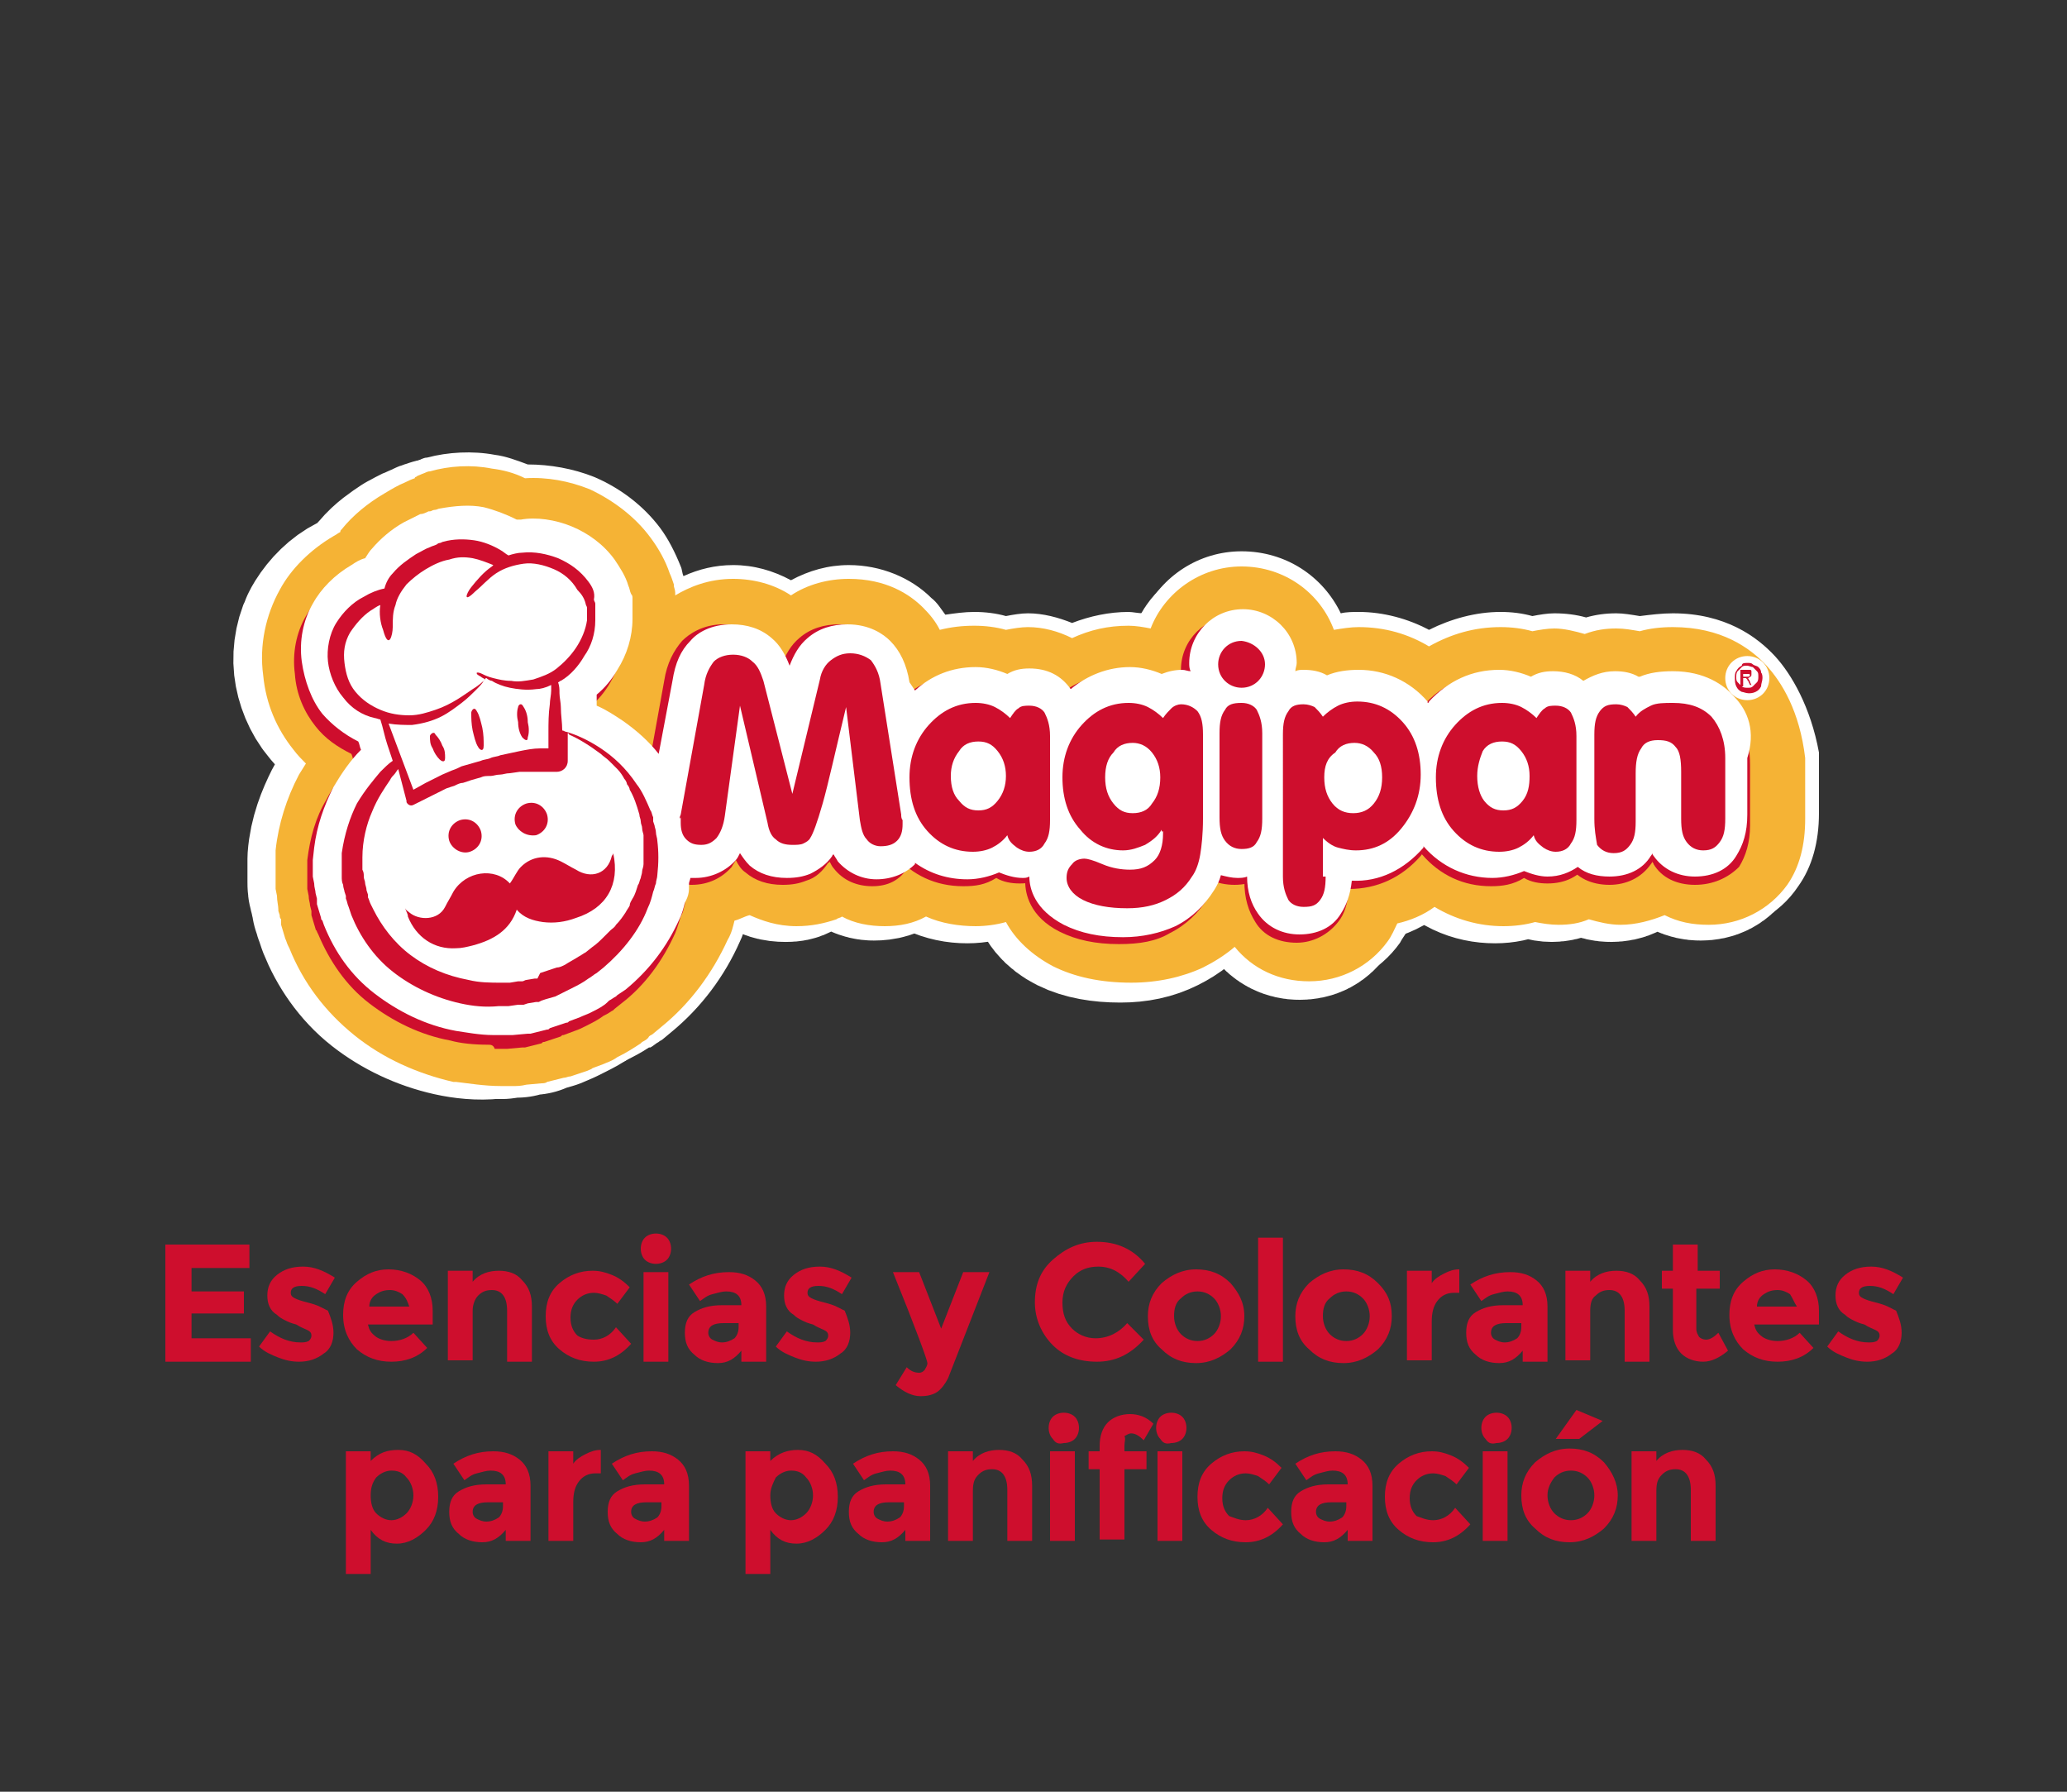 <svg xmlns="http://www.w3.org/2000/svg" xmlns:xlink="http://www.w3.org/1999/xlink" id="Layer_1" x="0px" y="0px" viewBox="0 0 150 130" style="enable-background:new 0 0 150 130;" xml:space="preserve"><rect x="0" y="0" width="150" height="130" fill="#333333" stroke="none"/><style type="text/css">	.st0{fill:#EE2F49;}	.st1{fill:url(#SVGID_1_);}	.st2{fill:#FFFFFF;}	.st3{fill:#008D48;}	.st4{fill:#ED1A3B;}	.st5{fill:url(#SVGID_2_);}	.st6{fill:url(#SVGID_3_);}	.st7{fill-rule:evenodd;clip-rule:evenodd;fill:url(#SVGID_4_);}	.st8{fill:#007BC3;}	.st9{fill-rule:evenodd;clip-rule:evenodd;fill:#0095DA;}	.st10{fill:#007BC3;stroke:#007BC3;stroke-width:1.501;stroke-miterlimit:22.926;}	.st11{fill:#FFFFFF;stroke:#FFFFFF;stroke-width:1.501;stroke-linejoin:round;stroke-miterlimit:22.926;}	.st12{fill:#39B54A;}	.st13{fill:#FFFFFF;stroke:#FFFFFF;stroke-width:12.685;stroke-linecap:round;stroke-linejoin:round;stroke-miterlimit:10;}	.st14{fill:#F5B335;}	.st15{fill:#CE0E2D;}	.st16{fill:#1B75BC;}	.st17{fill:none;stroke:#FFF200;stroke-width:0.521;stroke-linecap:round;stroke-linejoin:round;stroke-miterlimit:10;}	.st18{fill:#ED1C24;}	.st19{fill:#2E3192;}	.st20{fill:#FFF200;}	.st21{fill:#2B3990;}	.st22{fill:#3953A4;}	.st23{fill:#BE1E2D;}	.st24{fill:#F15A22;}	.st25{opacity:0.53;fill:url(#SVGID_5_);}	.st26{fill:#7A1878;}	.st27{clip-path:url(#SVGID_7_);fill-rule:evenodd;clip-rule:evenodd;fill:url(#SVGID_8_);}	.st28{clip-path:url(#SVGID_7_);fill-rule:evenodd;clip-rule:evenodd;fill:url(#SVGID_9_);}	.st29{clip-path:url(#SVGID_7_);}	.st30{opacity:0.7;}	.st31{fill-rule:evenodd;clip-rule:evenodd;fill:url(#SVGID_10_);}	.st32{fill-rule:evenodd;clip-rule:evenodd;fill:url(#SVGID_11_);}	.st33{fill-rule:evenodd;clip-rule:evenodd;fill:url(#SVGID_12_);}	.st34{fill-rule:evenodd;clip-rule:evenodd;fill:url(#SVGID_13_);}	.st35{fill-rule:evenodd;clip-rule:evenodd;fill:url(#SVGID_14_);}	.st36{fill-rule:evenodd;clip-rule:evenodd;fill:url(#SVGID_15_);}	.st37{fill-rule:evenodd;clip-rule:evenodd;fill:url(#SVGID_16_);}	.st38{fill-rule:evenodd;clip-rule:evenodd;fill:url(#SVGID_17_);}	.st39{fill-rule:evenodd;clip-rule:evenodd;fill:url(#SVGID_18_);}	.st40{fill-rule:evenodd;clip-rule:evenodd;fill:url(#SVGID_19_);}	.st41{fill-rule:evenodd;clip-rule:evenodd;fill:url(#SVGID_20_);}	.st42{fill-rule:evenodd;clip-rule:evenodd;fill:url(#SVGID_21_);}	.st43{fill-rule:evenodd;clip-rule:evenodd;fill:url(#SVGID_22_);}	.st44{fill-rule:evenodd;clip-rule:evenodd;fill:url(#SVGID_23_);}	.st45{fill-rule:evenodd;clip-rule:evenodd;fill:url(#SVGID_24_);}	.st46{fill-rule:evenodd;clip-rule:evenodd;fill:url(#SVGID_25_);}	.st47{fill-rule:evenodd;clip-rule:evenodd;fill:url(#SVGID_26_);}	.st48{fill-rule:evenodd;clip-rule:evenodd;fill:url(#SVGID_27_);}	.st49{fill-rule:evenodd;clip-rule:evenodd;fill:url(#SVGID_28_);}	.st50{fill-rule:evenodd;clip-rule:evenodd;fill:url(#SVGID_29_);}	.st51{fill-rule:evenodd;clip-rule:evenodd;fill:url(#SVGID_30_);}	.st52{fill-rule:evenodd;clip-rule:evenodd;fill:url(#SVGID_31_);}	.st53{fill-rule:evenodd;clip-rule:evenodd;fill:url(#SVGID_32_);}	.st54{fill-rule:evenodd;clip-rule:evenodd;fill:url(#SVGID_33_);}	.st55{fill-rule:evenodd;clip-rule:evenodd;fill:url(#SVGID_34_);}	.st56{fill-rule:evenodd;clip-rule:evenodd;fill:url(#SVGID_35_);}	.st57{fill-rule:evenodd;clip-rule:evenodd;fill:url(#SVGID_36_);}	.st58{fill-rule:evenodd;clip-rule:evenodd;fill:url(#SVGID_37_);}	.st59{fill-rule:evenodd;clip-rule:evenodd;fill:url(#SVGID_38_);}	.st60{fill-rule:evenodd;clip-rule:evenodd;fill:url(#SVGID_39_);}	.st61{fill-rule:evenodd;clip-rule:evenodd;fill:url(#SVGID_40_);}	.st62{fill-rule:evenodd;clip-rule:evenodd;fill:url(#SVGID_41_);}	.st63{fill-rule:evenodd;clip-rule:evenodd;fill:url(#SVGID_42_);}	.st64{fill-rule:evenodd;clip-rule:evenodd;fill:url(#SVGID_43_);}	.st65{fill-rule:evenodd;clip-rule:evenodd;fill:url(#SVGID_44_);}	.st66{fill-rule:evenodd;clip-rule:evenodd;fill:url(#SVGID_45_);}	.st67{fill-rule:evenodd;clip-rule:evenodd;fill:url(#SVGID_46_);}	.st68{fill-rule:evenodd;clip-rule:evenodd;fill:url(#SVGID_47_);}	.st69{fill-rule:evenodd;clip-rule:evenodd;fill:url(#SVGID_48_);}	.st70{fill-rule:evenodd;clip-rule:evenodd;fill:url(#SVGID_49_);}	.st71{fill-rule:evenodd;clip-rule:evenodd;fill:url(#SVGID_50_);}	.st72{fill-rule:evenodd;clip-rule:evenodd;fill:url(#SVGID_51_);}	.st73{fill-rule:evenodd;clip-rule:evenodd;fill:url(#SVGID_52_);}	.st74{fill-rule:evenodd;clip-rule:evenodd;fill:url(#SVGID_53_);}	.st75{fill-rule:evenodd;clip-rule:evenodd;fill:url(#SVGID_54_);}	.st76{fill-rule:evenodd;clip-rule:evenodd;fill:url(#SVGID_55_);}	.st77{fill-rule:evenodd;clip-rule:evenodd;fill:url(#SVGID_56_);}	.st78{fill-rule:evenodd;clip-rule:evenodd;fill:url(#SVGID_57_);}	.st79{fill-rule:evenodd;clip-rule:evenodd;fill:url(#SVGID_58_);}	.st80{fill-rule:evenodd;clip-rule:evenodd;fill:url(#SVGID_59_);}	.st81{fill-rule:evenodd;clip-rule:evenodd;fill:url(#SVGID_60_);}	.st82{fill-rule:evenodd;clip-rule:evenodd;fill:url(#SVGID_61_);}	.st83{fill-rule:evenodd;clip-rule:evenodd;fill:url(#SVGID_62_);}	.st84{fill-rule:evenodd;clip-rule:evenodd;fill:url(#SVGID_63_);}	.st85{fill-rule:evenodd;clip-rule:evenodd;fill:url(#SVGID_64_);}	.st86{fill-rule:evenodd;clip-rule:evenodd;fill:url(#SVGID_65_);}	.st87{fill-rule:evenodd;clip-rule:evenodd;fill:url(#SVGID_66_);}	.st88{fill-rule:evenodd;clip-rule:evenodd;fill:url(#SVGID_67_);}	.st89{fill-rule:evenodd;clip-rule:evenodd;fill:url(#SVGID_68_);}	.st90{fill-rule:evenodd;clip-rule:evenodd;fill:url(#SVGID_69_);}	.st91{fill-rule:evenodd;clip-rule:evenodd;fill:url(#SVGID_70_);}	.st92{fill-rule:evenodd;clip-rule:evenodd;fill:url(#SVGID_71_);}	.st93{fill-rule:evenodd;clip-rule:evenodd;fill:url(#SVGID_72_);}	.st94{fill-rule:evenodd;clip-rule:evenodd;fill:url(#SVGID_73_);}	.st95{fill-rule:evenodd;clip-rule:evenodd;fill:url(#SVGID_74_);}	.st96{fill-rule:evenodd;clip-rule:evenodd;fill:url(#SVGID_75_);}	.st97{fill-rule:evenodd;clip-rule:evenodd;fill:url(#SVGID_76_);}	.st98{fill-rule:evenodd;clip-rule:evenodd;fill:url(#SVGID_77_);}	.st99{fill-rule:evenodd;clip-rule:evenodd;fill:url(#SVGID_78_);}	.st100{fill-rule:evenodd;clip-rule:evenodd;fill:url(#SVGID_79_);}	.st101{fill-rule:evenodd;clip-rule:evenodd;fill:url(#SVGID_80_);}	.st102{fill-rule:evenodd;clip-rule:evenodd;fill:url(#SVGID_81_);}	.st103{fill-rule:evenodd;clip-rule:evenodd;fill:url(#SVGID_82_);}	.st104{fill-rule:evenodd;clip-rule:evenodd;fill:url(#SVGID_83_);}	.st105{fill-rule:evenodd;clip-rule:evenodd;fill:url(#SVGID_84_);}	.st106{fill-rule:evenodd;clip-rule:evenodd;fill:url(#SVGID_85_);}	.st107{fill-rule:evenodd;clip-rule:evenodd;fill:url(#SVGID_86_);}	.st108{fill-rule:evenodd;clip-rule:evenodd;fill:url(#SVGID_87_);}	.st109{fill-rule:evenodd;clip-rule:evenodd;fill:url(#SVGID_88_);}	.st110{fill-rule:evenodd;clip-rule:evenodd;fill:url(#SVGID_89_);}	.st111{fill-rule:evenodd;clip-rule:evenodd;fill:url(#SVGID_90_);}	.st112{fill-rule:evenodd;clip-rule:evenodd;fill:url(#SVGID_91_);}	.st113{fill-rule:evenodd;clip-rule:evenodd;fill:url(#SVGID_92_);}	.st114{fill-rule:evenodd;clip-rule:evenodd;fill:url(#SVGID_93_);}	.st115{fill-rule:evenodd;clip-rule:evenodd;fill:url(#SVGID_94_);}	.st116{fill-rule:evenodd;clip-rule:evenodd;fill:url(#SVGID_95_);}	.st117{fill-rule:evenodd;clip-rule:evenodd;fill:url(#SVGID_96_);}	.st118{fill-rule:evenodd;clip-rule:evenodd;fill:none;}	.st119{clip-path:url(#SVGID_98_);}	.st120{fill-rule:evenodd;clip-rule:evenodd;fill:#009444;}	.st121{opacity:0.5;fill-rule:evenodd;clip-rule:evenodd;fill:url(#SVGID_99_);}	.st122{opacity:0.5;fill-rule:evenodd;clip-rule:evenodd;fill:url(#SVGID_100_);}	.st123{fill-rule:evenodd;clip-rule:evenodd;fill:url(#SVGID_101_);}	.st124{fill-rule:evenodd;clip-rule:evenodd;fill:url(#SVGID_102_);}	.st125{fill-rule:evenodd;clip-rule:evenodd;fill:url(#SVGID_103_);}	.st126{fill-rule:evenodd;clip-rule:evenodd;fill:url(#SVGID_104_);}	.st127{fill-rule:evenodd;clip-rule:evenodd;fill:url(#SVGID_105_);}	.st128{fill-rule:evenodd;clip-rule:evenodd;fill:url(#SVGID_106_);}	.st129{fill-rule:evenodd;clip-rule:evenodd;fill:url(#SVGID_107_);}	.st130{fill-rule:evenodd;clip-rule:evenodd;fill:url(#SVGID_108_);}	.st131{fill-rule:evenodd;clip-rule:evenodd;fill:url(#SVGID_109_);}	.st132{fill-rule:evenodd;clip-rule:evenodd;fill:url(#SVGID_110_);}	.st133{fill-rule:evenodd;clip-rule:evenodd;fill:url(#SVGID_111_);}	.st134{fill-rule:evenodd;clip-rule:evenodd;fill:url(#SVGID_112_);}	.st135{fill-rule:evenodd;clip-rule:evenodd;fill:url(#SVGID_113_);}	.st136{fill-rule:evenodd;clip-rule:evenodd;fill:url(#SVGID_114_);}	.st137{fill-rule:evenodd;clip-rule:evenodd;fill:url(#SVGID_115_);}	.st138{fill-rule:evenodd;clip-rule:evenodd;fill:url(#SVGID_116_);}	.st139{fill-rule:evenodd;clip-rule:evenodd;fill:url(#SVGID_117_);}	.st140{fill-rule:evenodd;clip-rule:evenodd;fill:url(#SVGID_118_);}	.st141{fill-rule:evenodd;clip-rule:evenodd;fill:url(#SVGID_119_);}	.st142{fill-rule:evenodd;clip-rule:evenodd;fill:url(#SVGID_120_);}	.st143{fill-rule:evenodd;clip-rule:evenodd;fill:url(#SVGID_121_);}	.st144{fill-rule:evenodd;clip-rule:evenodd;fill:url(#SVGID_122_);}	.st145{fill-rule:evenodd;clip-rule:evenodd;fill:url(#SVGID_123_);}	.st146{fill-rule:evenodd;clip-rule:evenodd;fill:url(#SVGID_124_);}	.st147{fill-rule:evenodd;clip-rule:evenodd;fill:url(#SVGID_125_);}	.st148{fill-rule:evenodd;clip-rule:evenodd;fill:url(#SVGID_126_);}	.st149{fill-rule:evenodd;clip-rule:evenodd;fill:url(#SVGID_127_);}	.st150{fill-rule:evenodd;clip-rule:evenodd;fill:url(#SVGID_128_);}	.st151{fill-rule:evenodd;clip-rule:evenodd;fill:url(#SVGID_129_);}	.st152{fill-rule:evenodd;clip-rule:evenodd;fill:url(#SVGID_130_);}	.st153{fill:url(#SVGID_131_);}	.st154{fill:url(#SVGID_132_);}	.st155{fill:#262262;stroke:#262262;stroke-width:1.988;stroke-linecap:round;stroke-linejoin:round;stroke-miterlimit:10;}	.st156{fill:#BE1E2D;stroke:#BE1E2D;stroke-width:1.988;stroke-miterlimit:10;}	.st157{fill:#007DC5;}	.st158{fill:#850F1B;}</style><g>	<g>		<g>			<g>				<g>					<g>						<path class="st13" d="M48.9,59.4l1.7-9.4c0.1-0.8,0.4-1.3,0.7-1.7c0.3-0.3,0.8-0.5,1.4-0.5c0.6,0,1.1,0.2,1.4,0.5       c0.4,0.3,0.6,0.8,0.8,1.4L57,58l2-8.3c0.1-0.6,0.4-1.1,0.8-1.4c0.4-0.3,0.8-0.5,1.4-0.5c0.7,0,1.2,0.2,1.5,0.5       c0.3,0.4,0.6,0.9,0.7,1.8l1.5,9.5c0,0.1,0,0.3,0.1,0.4c0,0.1,0,0.2,0,0.3c0,0.5-0.1,0.9-0.4,1.2c-0.3,0.3-0.7,0.4-1.2,0.4       c-0.4,0-0.8-0.2-1.1-0.5c-0.3-0.3-0.4-0.8-0.5-1.4l-1-8.3c-0.8,3.3-1.3,5.7-1.7,7c-0.4,1.4-0.7,2.2-0.9,2.5       c-0.1,0.2-0.3,0.3-0.5,0.4C57.6,62,57.3,62,57,62c-0.5,0-0.9-0.1-1.2-0.4c-0.3-0.2-0.5-0.6-0.6-1.2l-2-8.5L52,60       c-0.1,0.7-0.3,1.2-0.6,1.6c-0.3,0.3-0.6,0.5-1.1,0.5c-0.5,0-0.8-0.2-1.1-0.4c-0.3-0.3-0.4-0.7-0.4-1.2c0-0.1,0-0.3,0-0.4       C48.8,59.8,48.9,59.6,48.9,59.4z"></path>						<path class="st13" d="M72.7,60.9c-0.3,0.4-0.7,0.7-1.1,0.9c-0.4,0.2-0.9,0.3-1.4,0.3c-1.3,0-2.4-0.5-3.3-1.6       c-0.9-1-1.3-2.3-1.3-3.9c0-1.5,0.5-2.8,1.4-3.9c0.9-1,2.1-1.6,3.4-1.6c0.5,0,1,0.1,1.4,0.3c0.4,0.2,0.8,0.5,1.1,0.8       c0.2-0.3,0.4-0.6,0.6-0.7c0.2-0.2,0.5-0.2,0.8-0.2c0.5,0,0.9,0.2,1.1,0.5c0.2,0.4,0.4,0.9,0.4,1.7v6.2c0,0.8-0.1,1.3-0.4,1.7       C75,61.8,74.7,62,74.1,62c-0.3,0-0.6-0.1-0.9-0.3C73,61.5,72.8,61.3,72.7,60.9z M68.6,56.6c0,0.8,0.2,1.4,0.6,1.8       c0.4,0.5,0.8,0.7,1.4,0.7c0.6,0,1-0.2,1.4-0.7c0.4-0.5,0.6-1.1,0.6-1.8c0-0.7-0.2-1.3-0.6-1.8c-0.4-0.5-0.8-0.7-1.4-0.7       c-0.6,0-1.1,0.2-1.4,0.7C68.8,55.3,68.6,55.9,68.6,56.6z"></path>						<path class="st13" d="M83.9,60.6c-0.3,0.5-0.7,0.8-1.2,1.1c-0.5,0.2-1,0.4-1.6,0.4c-1.2,0-2.3-0.5-3.2-1.5       c-0.9-1-1.3-2.3-1.3-3.8c0-1.5,0.5-2.8,1.4-3.9c0.9-1,2.1-1.6,3.4-1.6c0.5,0,1,0.1,1.4,0.3c0.4,0.2,0.8,0.5,1.1,0.8       c0.2-0.3,0.4-0.5,0.6-0.7c0.2-0.2,0.5-0.3,0.7-0.3c0.5,0,0.9,0.2,1.2,0.5c0.2,0.4,0.4,0.9,0.4,1.7v6.2c0,1.1-0.1,2-0.2,2.7       c-0.1,0.6-0.3,1.2-0.6,1.6c-0.4,0.8-1.1,1.3-1.9,1.7c-0.8,0.4-1.7,0.6-2.8,0.6c-1.3,0-2.4-0.2-3.2-0.6c-0.8-0.4-1.3-1-1.3-1.6       c0-0.4,0.1-0.7,0.4-1c0.2-0.3,0.6-0.4,0.9-0.4c0.2,0,0.6,0.1,1.3,0.4c0.7,0.3,1.4,0.4,2,0.4c0.8,0,1.4-0.2,1.8-0.7       c0.4-0.5,0.6-1.1,0.6-1.9c0,0,0-0.1,0-0.2C83.9,60.7,83.9,60.6,83.9,60.6z M79.9,56.7c0,0.8,0.2,1.4,0.6,1.9       c0.4,0.5,0.9,0.7,1.4,0.7c0.6,0,1.1-0.2,1.5-0.7c0.4-0.5,0.6-1.1,0.6-1.9c0-0.7-0.2-1.3-0.6-1.8c-0.4-0.5-0.9-0.7-1.5-0.7       c-0.6,0-1.1,0.2-1.4,0.7C80.1,55.3,79.9,55.9,79.9,56.7z"></path>						<path class="st13" d="M91.3,59.7c0,0.8-0.1,1.3-0.4,1.7c-0.2,0.4-0.6,0.5-1.1,0.5c-0.5,0-0.9-0.2-1.2-0.6       c-0.3-0.4-0.4-0.9-0.4-1.7v-6.2c0-0.8,0.1-1.3,0.4-1.7c0.2-0.4,0.6-0.5,1.2-0.5c0.5,0,0.9,0.2,1.1,0.5       c0.2,0.4,0.4,0.9,0.4,1.7V59.7z"></path>						<path class="st13" d="M91.5,48.5c0,0.9-0.7,1.7-1.7,1.7c-0.9,0-1.7-0.7-1.7-1.7c0-0.9,0.7-1.7,1.7-1.7       C90.7,46.8,91.5,47.6,91.5,48.5z"></path>						<path class="st13" d="M95.9,63.9c0,0.8-0.1,1.3-0.4,1.7c-0.3,0.4-0.6,0.6-1.2,0.6c-0.5,0-0.9-0.2-1.2-0.6       c-0.2-0.4-0.4-0.9-0.4-1.7V53.6c0-0.8,0.1-1.3,0.4-1.7c0.2-0.4,0.6-0.5,1.2-0.5c0.3,0,0.6,0.1,0.8,0.2       c0.2,0.2,0.5,0.4,0.6,0.7c0.3-0.3,0.7-0.6,1.1-0.8c0.4-0.2,0.9-0.3,1.4-0.3c1.3,0,2.4,0.5,3.3,1.5c0.9,1,1.4,2.3,1.4,3.9       c0,1.5-0.5,2.8-1.4,3.9c-0.9,1.1-2,1.6-3.3,1.6c-0.5,0-0.9-0.1-1.3-0.2c-0.4-0.1-0.8-0.4-1.1-0.7V63.9z M95.8,56.7       c0,0.8,0.2,1.4,0.6,1.9c0.4,0.5,0.9,0.7,1.5,0.7s1.1-0.2,1.5-0.7c0.4-0.5,0.6-1.1,0.6-1.9c0-0.8-0.2-1.4-0.6-1.9       c-0.4-0.5-0.9-0.7-1.5-0.7c-0.6,0-1.1,0.2-1.5,0.7C96,55.3,95.8,55.9,95.8,56.7z"></path>						<path class="st13" d="M111,60.9c-0.3,0.4-0.7,0.7-1.1,0.9c-0.4,0.2-0.9,0.3-1.4,0.3c-1.3,0-2.4-0.5-3.3-1.6       c-0.9-1-1.3-2.3-1.3-3.9c0-1.5,0.5-2.8,1.4-3.9c0.9-1,2.1-1.6,3.4-1.6c0.5,0,1,0.1,1.4,0.3c0.4,0.2,0.8,0.5,1.1,0.8       c0.2-0.3,0.4-0.6,0.6-0.7c0.2-0.2,0.5-0.2,0.8-0.2c0.5,0,0.9,0.2,1.1,0.5c0.2,0.4,0.4,0.9,0.4,1.7v6.2c0,0.8-0.1,1.3-0.4,1.7       c-0.3,0.4-0.6,0.6-1.1,0.6c-0.3,0-0.6-0.1-0.9-0.3C111.4,61.5,111.2,61.3,111,60.9z M107,56.6c0,0.8,0.2,1.4,0.5,1.8       c0.4,0.5,0.8,0.7,1.4,0.7c0.6,0,1-0.2,1.4-0.7c0.4-0.5,0.6-1.1,0.6-1.8c0-0.7-0.2-1.3-0.6-1.8c-0.4-0.5-0.8-0.7-1.4-0.7       c-0.6,0-1.1,0.2-1.4,0.7C107.2,55.3,107,55.9,107,56.6z"></path>						<path class="st13" d="M115.5,59.7v-6.2c0-0.8,0.1-1.3,0.4-1.7c0.2-0.4,0.6-0.5,1.2-0.5c0.3,0,0.6,0.1,0.8,0.2       c0.2,0.2,0.5,0.4,0.6,0.7c0.3-0.4,0.7-0.6,1.1-0.8c0.4-0.2,1-0.2,1.6-0.2c1.2,0,2.1,0.3,2.8,1c0.6,0.7,1,1.7,1,3v4.4       c0,0.8-0.1,1.3-0.4,1.7c-0.3,0.4-0.6,0.6-1.2,0.6c-0.5,0-0.9-0.2-1.2-0.6c-0.3-0.4-0.4-0.9-0.4-1.7v-3.5       c0-0.9-0.1-1.5-0.4-1.8c-0.3-0.4-0.7-0.5-1.3-0.5c-0.6,0-1,0.2-1.2,0.6c-0.3,0.4-0.4,1-0.4,1.8v3.5c0,0.8-0.1,1.3-0.4,1.7       c-0.3,0.4-0.6,0.6-1.2,0.6c-0.5,0-0.9-0.2-1.2-0.6C115.6,61.1,115.5,60.5,115.5,59.7z"></path>					</g>					<g>						<path class="st13" d="M41.3,63.5c-0.4-0.2-0.7-0.4-1.1-0.6c-1-0.5-2.1-0.4-2.9,0.4c-0.3,0.3-0.5,0.8-0.8,1.2       c-1.1-1.2-3.2-0.9-4.1,0.6c-0.2,0.4-0.4,0.7-0.6,1.1c-0.5,1-1.9,1-2.6,0.4c-0.1-0.1-0.2-0.1-0.3-0.3c0.1,0.3,0.2,0.4,0.2,0.6       c0.6,1.5,1.9,2.4,3.5,2.3c0.4,0,0.8-0.1,1.2-0.2c1.5-0.4,2.7-1.1,3.2-2.6c0.5,0.6,1.2,0.8,1.9,0.9c0.8,0.1,1.6,0,2.4-0.3       c2.2-0.7,3.2-2.4,2.7-4.7c0,0.1-0.1,0.2-0.1,0.2C43.6,63.7,42.4,64.1,41.3,63.5z"></path>						<path class="st13" d="M33.6,62.2c0.6-0.2,1-0.8,0.8-1.5c-0.2-0.6-0.8-1-1.5-0.8c-0.6,0.2-1,0.8-0.8,1.5       C32.3,61.9,32.9,62.3,33.6,62.2z"></path>						<path class="st13" d="M38.4,60.9c0.6-0.2,1-0.8,0.8-1.5c-0.2-0.6-0.8-1-1.5-0.8c-0.6,0.2-1,0.8-0.8,1.5       C37.1,60.7,37.7,61,38.4,60.9z"></path>						<path class="st13" d="M42.2,42.5c-0.6-0.8-1.3-1.3-2.2-1.7c-0.8-0.3-1.7-0.5-2.6-0.4c-0.3,0-0.7,0.1-1,0.2       c-0.2-0.1-0.4-0.3-0.6-0.4c-0.5-0.3-1.2-0.6-1.9-0.7c-0.7-0.1-1.5-0.1-2.2,0.1c-0.1,0-0.2,0.1-0.3,0.1c-0.1,0-0.2,0.1-0.2,0.1       c-0.2,0.1-0.3,0.1-0.5,0.2c-0.3,0.1-0.6,0.3-1,0.5c-0.6,0.4-1.2,0.8-1.7,1.4c-0.3,0.3-0.5,0.7-0.6,1.1c-0.5,0.1-1,0.3-1.5,0.6       c-0.8,0.4-1.5,1.1-2,1.9c-0.5,0.8-0.7,1.9-0.6,2.8c0.1,0.9,0.5,1.9,1.1,2.6c0.6,0.8,1.5,1.3,2.3,1.5c0.1,0,0.3,0.1,0.4,0.1       c0.2,0.6,0.3,1.2,0.5,1.9l0.4,1.2c-0.3,0.2-0.6,0.5-0.9,0.8c-0.5,0.6-1.1,1.3-1.7,2.3c-0.5,1-1,2.2-1.1,3.6c0,0.2,0,0.4,0,0.5       l0,0.3l0,0.3c0,0.2,0,0.4,0,0.6c0,0.2,0,0.4,0.1,0.6c0,0.2,0.1,0.4,0.1,0.5l0.1,0.3l0,0.1l0,0l0,0l0,0l0,0.1       c0.1,0.2,0.1,0.4,0.2,0.6l0.1,0.3l0.1,0.3c0.6,1.5,1.6,3,3,4.1c1.4,1.1,3.1,1.9,4.9,2.3c0.9,0.2,1.9,0.3,2.8,0.2       c0.2,0,0.5,0,0.7,0l0.7-0.1l0.4,0l0.3-0.1l0.6-0.1l0.2,0l0.2-0.1l0.3-0.1l0.7-0.2l0.7-0.3c0.2-0.1,0.4-0.2,0.6-0.3       c0.4-0.2,0.8-0.4,1.2-0.7c0.2-0.1,0.4-0.3,0.6-0.4l0.5-0.4c1.4-1.2,2.6-2.7,3.3-4.3c0.2-0.4,0.3-0.8,0.4-1.2       c0.1-0.2,0.1-0.4,0.2-0.6c0-0.2,0.1-0.4,0.1-0.6c0.1-0.9,0.1-1.7,0-2.5c0-0.2-0.1-0.4-0.1-0.6c0-0.2-0.1-0.4-0.1-0.5l-0.1-0.3       l0-0.1l0-0.1l0-0.1l0,0c-0.1-0.2-0.1-0.4-0.2-0.5c-0.3-0.7-0.6-1.4-1-1.9c-0.8-1.2-1.7-2-2.7-2.6c-0.9-0.6-1.8-1-2.6-1.2       c-0.1,0-0.2-0.1-0.3-0.1c0-0.6-0.1-1.1-0.1-1.7c0-0.3-0.1-0.7-0.1-1c0-0.3,0-0.5-0.1-0.8c0.1,0,0.1-0.1,0.2-0.1       c0.7-0.4,1.3-1.1,1.8-1.8c0.5-0.7,0.8-1.6,0.8-2.6c0-0.1,0-0.2,0-0.4l0-0.2l0-0.1l0-0.1l0-0.2l0-0.1l0,0l0-0.1       c0-0.1-0.1-0.2-0.1-0.3C42.7,43.3,42.5,42.8,42.2,42.5z M43.1,55c0.2,0.2,0.4,0.3,0.6,0.5c0.1,0.1,0.2,0.2,0.3,0.3       c0.1,0.1,0.2,0.2,0.3,0.3c0.2,0.2,0.4,0.5,0.5,0.7c0.1,0.1,0.2,0.3,0.2,0.4c0.1,0.1,0.2,0.3,0.2,0.4c0.3,0.5,0.5,1.1,0.7,1.8       c0,0.2,0.1,0.3,0.1,0.5c0,0.2,0.1,0.3,0.1,0.5c0,0.2,0.1,0.4,0.1,0.5c0,0.2,0,0.3,0,0.5c0,0.3,0,0.7,0,1c0,0.1,0,0.2,0,0.3       l0,0.3c0,0.2-0.1,0.4-0.1,0.5c0,0.2-0.1,0.4-0.1,0.5c-0.1,0.2-0.1,0.4-0.2,0.5c-0.1,0.3-0.2,0.7-0.4,1       c-0.1,0.2-0.2,0.3-0.2,0.5c-0.1,0.2-0.2,0.3-0.3,0.5c-0.2,0.3-0.4,0.6-0.7,1c-0.1,0.2-0.3,0.3-0.4,0.4       c-0.1,0.1-0.3,0.3-0.4,0.4c-0.3,0.3-0.6,0.6-0.9,0.8l-0.5,0.4c-0.2,0.1-0.3,0.2-0.5,0.3c-0.3,0.2-0.7,0.4-1.1,0.6       c-0.2,0.1-0.4,0.2-0.6,0.3l-0.6,0.2l-0.6,0.2l-0.3,0.1l-0.1,0h0l0,0l-0.1,0l-0.6,0.1c-0.1,0-0.2,0.1-0.3,0.1l-0.3,0l-0.6,0.1       c-0.2,0-0.4,0-0.6,0c-0.8,0-1.6,0-2.4-0.2c-1.6-0.3-3-0.9-4.3-1.8c-1.2-0.9-2.2-2.1-2.8-3.3l-0.1-0.2L26.2,66       c-0.1-0.2-0.1-0.3-0.2-0.5l0-0.1l0,0c0,0,0,0,0,0l0,0l0-0.1L25.9,65c0-0.2-0.1-0.4-0.1-0.5c0-0.2-0.1-0.3-0.1-0.5       c0-0.2,0-0.3-0.1-0.5l0-0.2l0-0.2c0-0.2,0-0.3,0-0.5c0-1.2,0.3-2.4,0.7-3.3c0.4-1,0.9-1.8,1.3-2.4c0.1-0.2,0.2-0.3,0.3-0.4       c0.1-0.1,0.2-0.3,0.3-0.4c0,0,0,0,0,0l0.6,2.3c0,0,0,0,0,0.1c0.1,0.2,0.3,0.3,0.5,0.2l0,0l1.3-0.6l0.6-0.3       c0.2-0.1,0.4-0.2,0.6-0.3l0.6-0.2c0.2-0.1,0.4-0.2,0.6-0.2l0.7-0.2l0.7-0.2c0.2-0.1,0.4-0.1,0.7-0.2c0.2,0,0.4-0.1,0.7-0.1       c0.2,0,0.4-0.1,0.7-0.1l0.7-0.1c0.2,0,0.4,0,0.7,0c0.2,0,0.4,0,0.7,0c0.2,0,0.4,0,0.6,0c0.1,0,0.2,0,0.3,0c0.1,0,0.2,0,0.3,0       l0,0c0,0,0.1,0,0.1,0c0.4,0,0.8-0.3,0.8-0.8c0-0.7,0-1.4,0-2c0,0,0.1,0,0.1,0.1C41.5,53.9,42.3,54.4,43.1,55z M39.5,50.4       c0,0.3-0.1,0.7-0.1,1c-0.1,0.7-0.1,1.4-0.1,2.1c0,0.4,0,0.8,0,1.2c-0.2,0-0.4,0-0.6,0c-0.5,0-1,0.1-1.5,0.2       c-0.5,0.1-1,0.2-1.4,0.3c-0.2,0.1-0.5,0.1-0.7,0.2c-0.2,0.1-0.5,0.1-0.7,0.2l-0.7,0.2L32.9,56c-0.2,0.1-0.4,0.2-0.7,0.3       l-0.7,0.3c-0.2,0.1-0.4,0.2-0.6,0.3l-0.6,0.3l-0.8,0.5l-1.2-3.2c-0.2-0.5-0.4-1.1-0.6-1.6c0.6,0.1,1.2,0.1,1.7,0.1       c0.8-0.1,1.5-0.3,2.1-0.6c0.6-0.3,1.1-0.7,1.5-1c0.4-0.3,0.8-0.7,1-0.9c0.3-0.3,0.5-0.5,0.6-0.7c0.1-0.1,0.1-0.2,0.2-0.2       c0.1,0.1,0.3,0.2,0.4,0.2c0.3,0.2,0.8,0.4,1.3,0.5c0.5,0.1,1.2,0.2,1.9,0.1c0.3,0,0.7-0.1,1.1-0.3       C39.5,50.2,39.5,50.3,39.5,50.4z M42,44c0,0.1,0,0.2,0.1,0.3l0,0.1l0,0l0,0l0,0.2l0,0.1v0.1l0,0.1c0,0.1,0,0.2,0,0.3       c-0.1,0.7-0.4,1.4-0.8,2c-0.4,0.6-0.9,1.1-1.4,1.5c-0.5,0.4-1.1,0.6-1.7,0.8c-0.6,0.1-1.1,0.2-1.6,0.1c-0.5,0-0.9-0.1-1.3-0.2       c-0.4-0.1-0.6-0.2-0.8-0.3C34.4,49,34.3,49,34.3,49l0,0c0,0,0,0-0.1,0c0,0,0,0.1,0,0.1c0,0,0.1,0.1,0.3,0.2       c0.1,0.1,0.2,0.1,0.3,0.2c-0.1,0.1-0.4,0.4-0.9,0.7c-0.6,0.4-1.5,1.1-2.7,1.5c-0.6,0.2-1.2,0.4-1.9,0.4       c-0.7,0-1.4-0.1-2.1-0.4c-0.7-0.3-1.3-0.7-1.8-1.3c-0.5-0.6-0.7-1.3-0.8-2.1c-0.1-0.8,0-1.5,0.4-2.2c0.4-0.6,0.9-1.2,1.5-1.6       c0.2-0.1,0.4-0.3,0.7-0.4c-0.1,0.6,0,1.3,0.2,1.8c0,0.1,0,0.2,0.1,0.2c0,0.1,0.1,0.1,0.1,0.2c0.1,0.2,0.2,0.3,0.2,0.4       c0.2,0.3,0.4,0.5,0.7,0.6c0.5,0.3,0.9,0.5,1.3,0.7c0.4,0.2,0.7,0.3,0.9,0.5c0.2,0.2,0.3,0.4,0.4,0.5c0.1,0.1,0.1,0.2,0.1,0.2       c0,0,0-0.1,0-0.2c0-0.2-0.1-0.4-0.3-0.7c-0.2-0.2-0.5-0.5-0.8-0.7c-0.3-0.2-0.7-0.5-1.1-0.8c-0.2-0.2-0.3-0.3-0.4-0.5       c-0.1-0.1-0.1-0.2-0.1-0.3c0-0.1,0-0.1-0.1-0.2l0-0.2c-0.1-0.5-0.1-1.1,0-1.6c0.1-0.5,0.4-1,0.8-1.5c0.4-0.4,0.9-0.8,1.4-1.1       c0.5-0.3,1.1-0.6,1.7-0.7c0.6-0.2,1.1-0.2,1.7-0.1c0.5,0.1,1,0.3,1.5,0.5c0,0-0.1,0.1-0.1,0.1c-0.6,0.4-1.1,1-1.5,1.5       c-0.4,0.5-0.8,0.9-1.2,1.2c-0.4,0.3-0.7,0.6-1,0.8c-0.3,0.2-0.6,0.3-0.7,0.4c-0.2,0.1-0.3,0.1-0.3,0.1c0,0,0,0,0,0.1       c0,0,0,0.1,0.1,0.1c0,0,0,0,0.1,0c0.1,0,0.1,0,0.2-0.1c0.2-0.1,0.5-0.2,0.8-0.4c0.7-0.4,1.5-1,2.5-1.9       c0.5-0.4,0.9-0.9,1.5-1.3c0.6-0.4,1.3-0.6,2-0.7c0.7-0.1,1.5,0.1,2.2,0.4c0.7,0.3,1.3,0.8,1.8,1.5C41.7,43.3,41.9,43.7,42,44z       "></path>					</g>				</g>				<path class="st2" d="M128.8,47.6c-1.3-1.4-3.6-3.1-7.4-3.1c-0.8,0-1.6,0.1-2.4,0.2c-0.6-0.1-1.2-0.2-1.7-0.2     c-0.8,0-1.5,0.1-2.2,0.3c-0.7-0.2-1.5-0.3-2.3-0.3c-0.5,0-1.1,0.1-1.6,0.2c-0.7-0.2-1.5-0.3-2.3-0.3c-1.8,0-3.6,0.5-5.2,1.3     c-1.5-0.8-3.3-1.3-5.1-1.3c-0.4,0-0.9,0-1.3,0.1c-1.3-2.7-4-4.5-7.2-4.5c-3.1,0-5.8,1.8-7.1,4.5c-0.4,0-0.8-0.1-1.1-0.1     c-1.4,0-2.8,0.3-4.1,0.8c-1-0.4-2.1-0.7-3.2-0.7c-0.5,0-1.1,0.1-1.6,0.2c-0.7-0.2-1.5-0.3-2.3-0.3c-0.7,0-1.4,0.1-2.1,0.2     c-0.3-0.4-0.6-0.9-1-1.2c-1.5-1.5-3.7-2.4-6-2.4c-1.5,0-2.9,0.4-4.2,1.1c-1.3-0.7-2.7-1.1-4.2-1.1c-1.3,0-2.5,0.3-3.6,0.8     c-0.1-0.2-0.1-0.5-0.2-0.7c-0.4-1-0.9-2-1.5-2.8c-1.2-1.6-2.9-2.9-4.8-3.7c-1.5-0.6-3.2-0.9-4.8-0.9c-0.8-0.3-1.6-0.6-2.4-0.7     c-1.6-0.3-3.4-0.2-4.9,0.2c-0.2,0-0.4,0.1-0.6,0.2c-0.2,0.1-0.4,0.1-0.5,0.2c0,0-0.1,0-0.1,0.1c-0.3,0.1-0.5,0.2-0.7,0.3     c-0.6,0.2-1.1,0.5-1.6,0.9c-1.3,0.8-2.4,1.8-3.3,2.8c0,0,0,0,0,0.1c-0.1,0.1-0.2,0.1-0.4,0.2c-1.8,1.1-3.3,2.6-4.2,4.2     c-1.1,2-1.6,4.3-1.3,6.7c0.3,2.2,1.1,4.2,2.4,5.8c0.2,0.2,0.4,0.4,0.5,0.6c-0.1,0.1-0.1,0.2-0.2,0.3c-1,1.8-1.6,3.8-1.8,5.8     c0,0,0,0.1,0,0.1c0,0.2,0,0.3,0,0.5l0,0.5c0,0.2,0,0.3,0,0.5l0,0.3c0,0,0,0.1,0,0.1c0,0.2,0,0.5,0,0.7c0,0.1,0,0.2,0,0.3     l0.1,0.5c0,0.5,0.1,0.9,0.2,1.1l0,0.2c0,0.1,0.1,0.3,0.1,0.4c0,0.1,0,0.2,0.1,0.2c0,0,0,0.1,0,0.1l0.2,0.6c0,0,0,0.1,0,0.1     l0.1,0.3c0.1,0.2,0.1,0.4,0.2,0.6l0.1,0.2c1,2.6,2.7,4.9,4.9,6.7c2.2,1.7,4.8,3,7.6,3.5c0.1,0,0.1,0,0.2,0     c0.9,0.2,2.1,0.3,3.4,0.3c0.3,0,0.5,0,0.8,0c0.3,0,0.7,0,1.1-0.1l1.1-0.1c0.2,0,0.3,0,0.5-0.1l1.3-0.3c0.2,0,0.4-0.1,0.5-0.1     l1.2-0.4c0.2-0.1,0.3-0.1,0.5-0.2l0.6-0.3c0,0,0.1-0.1,0.2-0.1c0.2-0.1,0.6-0.3,1.1-0.5l0.2-0.1c0.4-0.2,1-0.5,1.6-0.9l0.1,0     c0.2-0.1,0.4-0.3,0.6-0.4c0.1-0.1,0.2-0.1,0.3-0.2l0.6-0.5c2.2-1.8,3.9-4.1,5-6.6c0.2-0.4,0.3-0.8,0.4-1.1     c0.1-0.1,0.3-0.1,0.4-0.2c0.9,0.4,2,0.7,3.4,0.7c1.2,0,2.3-0.2,3.2-0.6c0,0,0,0,0.1,0c1,0.4,2,0.6,3.1,0.6     c1.1,0,2.1-0.2,3.1-0.6c1.1,0.4,2.4,0.6,3.6,0.6c0.6,0,1.2-0.1,1.7-0.2c0.8,1.2,2,2.3,3.5,3c1.7,0.9,3.8,1.3,6.1,1.3     c2.1,0,3.9-0.4,5.6-1.2c0.6-0.3,1.2-0.7,1.8-1.1c1.4,1.4,3.3,2.2,5.5,2.2c2.6,0,4.9-1.2,6.4-3.3c0.2-0.4,0.5-0.7,0.6-1.1     c0.7-0.2,1.4-0.5,2.1-0.9c1.5,0.8,3.2,1.3,5,1.3c0.8,0,1.6-0.1,2.3-0.3c0.5,0.1,1.1,0.2,1.7,0.2c0.8,0,1.5-0.1,2.2-0.3     c0.7,0.2,1.5,0.3,2.3,0.3c1.1,0,2.2-0.2,3.2-0.6c1,0.4,2,0.6,3.2,0.6c2.6,0,4.9-1.2,6.3-3.3c1-1.4,1.5-3.2,1.5-5.3v-4.4     C131.4,51.3,130,48.9,128.8,47.6z M93.3,44.8c-0.3,0.1-0.6,0.1-1,0.2c-0.7-0.2-1.5-0.3-2.2-0.3c-0.8,0-1.5,0.1-2.2,0.3     c-0.3-0.1-0.6-0.2-1-0.2c0.8-0.8,2-1.3,3.2-1.3C91.3,43.5,92.5,44,93.3,44.8z"></path>				<path class="st14" d="M128.2,48.3c-1.2-1.3-3.3-2.8-6.8-2.8c-0.9,0-1.7,0.1-2.4,0.3c-0.6-0.1-1.1-0.2-1.7-0.2     c-0.8,0-1.5,0.1-2.3,0.4c-0.7-0.2-1.5-0.4-2.2-0.4c-0.5,0-1.1,0.1-1.6,0.2c-0.7-0.2-1.5-0.3-2.3-0.3c-1.9,0-3.6,0.5-5.2,1.4     c-1.5-0.9-3.2-1.4-5.1-1.4c-0.6,0-1.2,0.1-1.8,0.2c-1-2.7-3.6-4.6-6.7-4.6c-3,0-5.6,1.9-6.6,4.5c-0.5-0.1-1.1-0.2-1.6-0.2     c-1.5,0-2.8,0.3-4.1,0.9c-1-0.5-2.1-0.8-3.2-0.8c-0.5,0-1.1,0.1-1.6,0.2c-0.7-0.2-1.5-0.3-2.3-0.3c-0.9,0-1.7,0.1-2.5,0.3     c-0.3-0.6-0.7-1.1-1.2-1.6c-1-1-2.7-2.1-5.4-2.1c-1.5,0-3,0.4-4.2,1.2c-1.2-0.8-2.7-1.2-4.2-1.2c-1.8,0-3.2,0.6-4.2,1.2     c0,0,0,0,0,0c0,0,0-0.1,0-0.1l0-0.1c0-0.2-0.1-0.4-0.1-0.5c0,0,0-0.1,0-0.1c-0.1-0.3-0.2-0.6-0.3-0.8c-0.3-0.9-0.8-1.8-1.4-2.6     c-1.1-1.5-2.7-2.7-4.4-3.5c-1.5-0.6-3.1-0.9-4.7-0.8c-0.8-0.4-1.6-0.6-2.4-0.7c-1.5-0.3-3.1-0.2-4.5,0.2c-0.2,0-0.3,0.1-0.6,0.2     c-0.2,0.1-0.3,0.1-0.4,0.2c0,0-0.1,0-0.1,0.1c-0.3,0.1-0.5,0.2-0.7,0.3c-0.5,0.2-1,0.5-1.5,0.8c-1.2,0.7-2.3,1.6-3.1,2.6     c-0.1,0.1-0.1,0.1-0.1,0.2c-0.2,0.1-0.3,0.2-0.5,0.3c-1.7,1-3.1,2.4-3.9,3.9c-1,1.8-1.5,4-1.2,6.2c0.2,2.1,1,3.9,2.2,5.4     c0.3,0.4,0.6,0.7,0.9,1c-0.2,0.3-0.3,0.5-0.5,0.8c-0.9,1.7-1.5,3.6-1.7,5.5c0,0,0,0.1,0,0.1c0,0.2,0,0.3,0,0.5l0,0.5     c0,0.1,0,0.3,0,0.4l0,0.4c0,0.2,0,0.4,0,0.7c0,0.1,0,0.1,0,0.2l0.1,0.5c0,0.4,0.1,0.7,0.1,1l0,0.1l0.1,0.3c0,0.1,0,0.2,0.1,0.3     c0,0,0,0.1,0,0.1c0,0,0,0.1,0,0.1c0,0.1,0,0.1,0,0.2l0.3,1c0.1,0.2,0.1,0.3,0.2,0.5l0.1,0.2c1,2.5,2.6,4.6,4.7,6.3     c2.1,1.7,4.6,2.8,7.2,3.4c0.1,0,0.1,0,0.2,0c0.9,0.1,2,0.3,3.3,0.3c0.2,0,0.5,0,0.7,0l0.1,0c0.3,0,0.6,0,1-0.1l1.1-0.1     c0.1,0,0.3,0,0.4-0.1l1.2-0.3c0.2,0,0.3-0.1,0.5-0.1l1.2-0.4c0.2-0.1,0.3-0.1,0.4-0.2l0.8-0.3c0.2-0.1,0.6-0.2,1-0.5l0.2-0.1     c0.4-0.2,0.9-0.5,1.5-0.9l0.1-0.1c0.2-0.1,0.4-0.2,0.5-0.4c0.1-0.1,0.2-0.1,0.3-0.2l0.6-0.5c2.1-1.7,3.7-3.9,4.8-6.3     c0.3-0.5,0.4-1,0.5-1.4c0.4-0.1,0.7-0.3,1.1-0.4c0.9,0.4,2,0.8,3.4,0.8c1.1,0,2-0.2,2.9-0.5c0.1-0.1,0.3-0.1,0.4-0.2     c0.9,0.5,2,0.7,3.1,0.7c1.1,0,2.1-0.2,3-0.7c1.1,0.5,2.4,0.7,3.6,0.7c0.7,0,1.5-0.1,2.2-0.3c0.7,1.3,1.9,2.4,3.4,3.2     c1.6,0.8,3.5,1.2,5.7,1.2c1.9,0,3.7-0.4,5.2-1.1c0.8-0.4,1.6-0.9,2.3-1.5c1.3,1.6,3.2,2.5,5.4,2.5c2.3,0,4.4-1.1,5.7-2.9     c0.3-0.4,0.5-0.9,0.7-1.3c0.9-0.2,1.9-0.6,2.7-1.2c1.5,0.9,3.2,1.4,5,1.4c0.8,0,1.6-0.1,2.3-0.3c0.5,0.1,1.1,0.2,1.7,0.2     c0.8,0,1.5-0.1,2.2-0.4c0.7,0.2,1.5,0.4,2.3,0.4c1.1,0,2.2-0.3,3.2-0.7c1,0.5,2,0.7,3.2,0.7c2.3,0,4.4-1.1,5.7-2.9     c0.9-1.3,1.3-2.9,1.3-4.8V55C130.6,51.6,129.3,49.5,128.2,48.3z M90.1,44.4c1.2,0,2.2,0.5,2.9,1.4c-0.2,0-0.4,0.1-0.6,0.2     c-0.7-0.2-1.5-0.4-2.2-0.4c-0.8,0-1.5,0.1-2.3,0.4c-0.2-0.1-0.4-0.1-0.7-0.2C87.9,44.9,88.9,44.4,90.1,44.4z"></path>				<g>					<g>						<path class="st2" d="M47.4,62.6c0,6.1-4.9,11-11,11c-6.1,0-11-4.9-11-11c0-6.1,4.9-11,11-11C42.5,51.5,47.4,56.5,47.4,62.6z"></path>						<path class="st2" d="M34.5,47.5c0,1.8-1.8,3.2-4.1,3.2c-2.2,0-4.1-1.4-4.1-3.2c0-1.8,1.8-3.2,4.1-3.2       C32.7,44.3,34.5,45.7,34.5,47.5z"></path>						<path class="st2" d="M42,45.7c0,2.1-2.2,3.9-5,3.9c-2.8,0-5-1.7-5-3.9c0-2.1,2.2-3.9,5-3.9C39.8,41.8,42,43.6,42,45.7z"></path>					</g>					<path class="st2" d="M37.7,50.6c0,1-1.5,1.8-3.3,1.8c-1.8,0-3.3-0.8-3.3-1.8c0-1,1.5-1.8,3.3-1.8      C36.2,48.9,37.7,49.7,37.7,50.6z"></path>				</g>				<g>					<g>						<g>							<g>								<path class="st15" d="M48.8,59.4l1.7-9.4c0.1-0.8,0.4-1.3,0.7-1.7c0.3-0.3,0.8-0.5,1.4-0.5c0.6,0,1.1,0.2,1.4,0.5         c0.4,0.3,0.6,0.8,0.8,1.4l2.1,8.2l2-8.3c0.1-0.6,0.4-1.1,0.8-1.4c0.4-0.3,0.8-0.5,1.4-0.5c0.6,0,1.1,0.2,1.5,0.5         c0.3,0.4,0.6,0.9,0.7,1.7l1.5,9.5c0,0.1,0,0.3,0.1,0.4c0,0.1,0,0.2,0,0.3c0,0.5-0.1,0.9-0.4,1.2c-0.3,0.3-0.7,0.4-1.2,0.4         c-0.4,0-0.8-0.2-1-0.5c-0.3-0.3-0.4-0.8-0.5-1.4l-1-8.2c-0.8,3.3-1.3,5.6-1.7,7c-0.4,1.4-0.7,2.2-0.9,2.5         c-0.1,0.2-0.3,0.3-0.5,0.4C57.5,62,57.2,62,56.8,62c-0.5,0-0.9-0.1-1.2-0.4c-0.3-0.2-0.5-0.6-0.6-1.2l-2-8.5l-1.1,8         c-0.1,0.7-0.3,1.2-0.6,1.6c-0.3,0.3-0.6,0.5-1.1,0.5c-0.5,0-0.8-0.1-1.1-0.4c-0.3-0.3-0.4-0.7-0.4-1.2c0-0.1,0-0.3,0-0.4         C48.7,59.8,48.8,59.6,48.8,59.4z"></path>								<path class="st15" d="M63.3,64.3c-1.1,0-2.1-0.4-2.8-1.3c-0.1-0.1-0.2-0.3-0.3-0.5c0,0,0,0.1-0.1,0.1         c-0.4,0.6-0.9,1.1-1.6,1.3c-0.5,0.2-1,0.3-1.7,0.3c-1.1,0-2-0.3-2.7-0.9c-0.3-0.2-0.5-0.5-0.7-0.9c-0.1,0.2-0.2,0.3-0.3,0.5         c-0.7,0.8-1.7,1.3-2.9,1.3c-1.1,0-2.1-0.4-2.8-1.2c-0.5-0.5-1-1.4-1-2.8c0-0.2,0-0.4,0-0.7c0-0.2,0.1-0.4,0.1-0.7l1.7-9.4         c0.2-1.3,0.7-2.2,1.3-2.9c0.5-0.5,1.5-1.2,3-1.2c1.1,0,2.1,0.3,2.9,1c0.6,0.5,1,1.2,1.3,2c0.3-0.8,0.7-1.5,1.3-2         c0.8-0.7,1.8-1,2.9-1c1.6,0,2.6,0.6,3.1,1.2c0.7,0.7,1.1,1.7,1.4,3l1.5,9.5c0,0.2,0.1,0.3,0.1,0.5c0,0.2,0,0.4,0,0.6         c0,1.4-0.6,2.3-1.1,2.8C65.3,63.9,64.4,64.3,63.3,64.3z M63.3,59.7V62V59.7L63.3,59.7z"></path>							</g>							<g>								<path class="st15" d="M72.5,60.9c-0.3,0.4-0.7,0.7-1.1,0.9c-0.4,0.2-0.9,0.3-1.4,0.3c-1.3,0-2.4-0.5-3.3-1.5         c-0.9-1-1.3-2.3-1.3-3.9c0-1.5,0.5-2.8,1.4-3.8c0.9-1,2-1.6,3.4-1.6c0.5,0,1,0.1,1.4,0.3c0.4,0.2,0.8,0.4,1.1,0.8         c0.2-0.3,0.4-0.6,0.6-0.7c0.2-0.2,0.5-0.2,0.8-0.2c0.5,0,0.9,0.2,1.1,0.5c0.2,0.4,0.4,0.9,0.4,1.7v6.1         c0,0.8-0.1,1.3-0.4,1.7C74.8,61.8,74.5,62,74,62c-0.3,0-0.6-0.1-0.9-0.3C72.9,61.5,72.7,61.3,72.5,60.9z M68.5,56.6         c0,0.8,0.2,1.4,0.6,1.8c0.4,0.5,0.8,0.7,1.4,0.7c0.6,0,1-0.2,1.4-0.7c0.4-0.5,0.6-1.1,0.6-1.8c0-0.7-0.2-1.3-0.6-1.8         c-0.4-0.5-0.8-0.7-1.4-0.7c-0.6,0-1.1,0.2-1.4,0.7C68.7,55.3,68.5,55.9,68.5,56.6z"></path>								<path class="st15" d="M69.9,64.3c-2,0-3.7-0.8-5-2.3c-1.3-1.5-1.9-3.3-1.9-5.4c0-2.1,0.7-3.9,2-5.4c1.3-1.5,3.1-2.3,5.1-2.3         c0.8,0,1.6,0.2,2.3,0.5c0,0,0,0,0,0c0.5-0.2,1-0.4,1.6-0.4c1.3,0,2.3,0.5,3,1.5c0.5,0.8,0.8,1.7,0.8,3v6.1         c0,1.2-0.3,2.2-0.8,3c-0.7,1-1.7,1.5-3,1.5c-0.6,0-1.2-0.1-1.7-0.4C71.5,64.2,70.8,64.3,69.9,64.3z"></path>							</g>							<g>								<path class="st15" d="M83.7,60.5c-0.3,0.5-0.7,0.8-1.2,1.1c-0.5,0.2-1,0.4-1.6,0.4c-1.2,0-2.3-0.5-3.1-1.5         c-0.9-1-1.3-2.3-1.3-3.8c0-1.5,0.5-2.8,1.4-3.8c0.9-1,2-1.6,3.4-1.6c0.5,0,1,0.1,1.4,0.3c0.4,0.2,0.8,0.4,1.1,0.8         c0.2-0.3,0.4-0.5,0.6-0.7c0.2-0.2,0.5-0.3,0.7-0.3c0.5,0,0.9,0.2,1.2,0.5c0.2,0.4,0.4,0.9,0.4,1.7v6.1c0,1.1-0.1,2-0.2,2.6         c-0.1,0.6-0.3,1.2-0.6,1.6c-0.4,0.8-1.1,1.3-1.9,1.7c-0.8,0.4-1.7,0.6-2.8,0.6c-1.3,0-2.4-0.2-3.2-0.6         c-0.8-0.4-1.2-1-1.2-1.6c0-0.4,0.1-0.7,0.4-1c0.2-0.3,0.6-0.4,0.9-0.4c0.2,0,0.6,0.1,1.3,0.4c0.7,0.3,1.4,0.4,2,0.4         c0.8,0,1.3-0.2,1.8-0.7c0.4-0.4,0.6-1.1,0.6-1.9c0,0,0-0.1,0-0.2C83.7,60.7,83.7,60.6,83.7,60.5z M79.7,56.7         c0,0.8,0.2,1.4,0.6,1.9c0.4,0.5,0.9,0.7,1.4,0.7c0.6,0,1.1-0.2,1.4-0.7c0.4-0.5,0.6-1.1,0.6-1.9c0-0.7-0.2-1.3-0.6-1.8         c-0.4-0.5-0.9-0.7-1.4-0.7c-0.6,0-1.1,0.2-1.4,0.7C79.9,55.3,79.7,55.9,79.7,56.7z"></path>								<path class="st15" d="M81.2,68.5c-1.7,0-3.1-0.3-4.3-0.9c-2.2-1.1-2.5-2.8-2.5-3.6c0-1,0.4-1.9,1-2.6c0,0,0.1-0.1,0.1-0.1         c-0.9-1.3-1.4-2.9-1.4-4.7c0-2.1,0.7-3.9,2-5.4c1.3-1.5,3.1-2.3,5.1-2.3c0.8,0,1.6,0.2,2.3,0.5c0.5-0.2,1-0.3,1.5-0.3         c1.3,0,2.4,0.5,3,1.5c0.5,0.8,0.8,1.7,0.8,3v6.1c0,1.3-0.1,2.3-0.2,3c-0.2,0.9-0.4,1.7-0.9,2.4c-0.7,1.1-1.6,2-2.8,2.6         C83.9,68.3,82.7,68.5,81.2,68.5z"></path>							</g>							<g>								<path class="st15" d="M91.1,59.7c0,0.8-0.1,1.3-0.4,1.7c-0.2,0.4-0.6,0.5-1.1,0.5c-0.5,0-0.9-0.2-1.2-0.6         C88.2,61,88,60.5,88,59.7v-6.1c0-0.8,0.1-1.3,0.4-1.7c0.2-0.4,0.6-0.5,1.2-0.5c0.5,0,0.9,0.2,1.1,0.5         c0.2,0.4,0.4,0.9,0.4,1.7V59.7z"></path>								<path class="st15" d="M89.6,64.2c-1.3,0-2.4-0.5-3-1.5c-0.5-0.8-0.8-1.7-0.8-3v-6.1c0-1.2,0.3-2.2,0.8-3         c0.7-1,1.8-1.5,3-1.5c1.3,0,2.3,0.5,3,1.5c0.5,0.8,0.8,1.7,0.8,3v6.1c0,1.2-0.2,2.2-0.8,3C91.9,63.7,90.8,64.2,89.6,64.2z"></path>							</g>							<g>								<path class="st15" d="M91.2,48.5c0,0.9-0.7,1.7-1.7,1.7c-0.9,0-1.7-0.7-1.7-1.7c0-0.9,0.7-1.7,1.7-1.7         C90.5,46.9,91.2,47.6,91.2,48.5z"></path>								<path class="st15" d="M89.6,52.5c-2.2,0-3.9-1.8-3.9-3.9c0-2.2,1.8-3.9,3.9-3.9c2.2,0,3.9,1.8,3.9,3.9         C93.5,50.7,91.7,52.5,89.6,52.5z M89.6,47.9c-0.3,0-0.6,0.3-0.6,0.6c0,0.3,0.3,0.6,0.6,0.6c0.3,0,0.6-0.3,0.6-0.6         C90.2,48.2,89.9,47.9,89.6,47.9z"></path>							</g>							<g>								<path class="st15" d="M95.6,63.9c0,0.8-0.1,1.3-0.4,1.7c-0.3,0.4-0.6,0.5-1.2,0.5c-0.5,0-0.9-0.2-1.2-0.5         c-0.3-0.4-0.4-0.9-0.4-1.7V53.6c0-0.8,0.1-1.3,0.4-1.7c0.2-0.4,0.6-0.5,1.2-0.5c0.3,0,0.6,0.1,0.8,0.2         c0.2,0.2,0.4,0.4,0.6,0.7c0.3-0.3,0.7-0.6,1.1-0.8c0.4-0.2,0.9-0.3,1.4-0.3c1.3,0,2.4,0.5,3.3,1.5c0.9,1,1.3,2.3,1.3,3.8         c0,1.5-0.5,2.8-1.4,3.9c-0.9,1.1-2,1.6-3.3,1.6c-0.5,0-0.9-0.1-1.3-0.2c-0.4-0.1-0.8-0.4-1.1-0.7V63.9z M95.6,56.7         c0,0.8,0.2,1.4,0.6,1.9c0.4,0.5,0.9,0.7,1.5,0.7c0.6,0,1.1-0.2,1.5-0.7c0.4-0.5,0.6-1.1,0.6-1.9c0-0.8-0.2-1.4-0.6-1.8         c-0.4-0.5-0.9-0.7-1.4-0.7c-0.6,0-1.1,0.2-1.4,0.7C95.7,55.3,95.6,55.9,95.6,56.7z"></path>								<path class="st15" d="M94.1,68.4c-1.3,0-2.4-0.5-3-1.5c-0.5-0.8-0.8-1.7-0.8-3V53.6c0-1.2,0.3-2.2,0.8-3         c0.7-1,1.8-1.5,3-1.5c0.6,0,1.1,0.1,1.7,0.4c0,0,0,0,0,0c0.7-0.3,1.5-0.4,2.3-0.4c2,0,3.7,0.8,5,2.3         c1.3,1.4,1.9,3.2,1.9,5.3c0,2.1-0.7,3.9-1.9,5.4c-1.4,1.6-3.2,2.4-5.2,2.4c-0.1,1-0.3,1.8-0.8,2.4         C96.4,67.8,95.3,68.4,94.1,68.4z"></path>							</g>							<g>								<path class="st15" d="M110.7,60.9c-0.3,0.4-0.7,0.7-1.1,0.9c-0.4,0.2-0.9,0.3-1.4,0.3c-1.3,0-2.4-0.5-3.3-1.5         c-0.9-1-1.3-2.3-1.3-3.9c0-1.5,0.5-2.8,1.4-3.8c0.9-1,2-1.6,3.4-1.6c0.5,0,1,0.1,1.4,0.3c0.4,0.2,0.8,0.4,1.1,0.8         c0.2-0.3,0.4-0.6,0.6-0.7c0.2-0.2,0.5-0.2,0.8-0.2c0.5,0,0.9,0.2,1.1,0.5c0.2,0.4,0.4,0.9,0.4,1.7v6.1         c0,0.8-0.1,1.3-0.4,1.7c-0.2,0.4-0.6,0.6-1.1,0.6c-0.3,0-0.6-0.1-0.9-0.3C111.1,61.5,110.9,61.3,110.7,60.9z M106.7,56.6         c0,0.8,0.2,1.4,0.5,1.8c0.4,0.5,0.8,0.7,1.4,0.7c0.6,0,1-0.2,1.4-0.7c0.4-0.5,0.5-1.1,0.5-1.8c0-0.7-0.2-1.3-0.6-1.8         c-0.4-0.5-0.8-0.7-1.4-0.7c-0.6,0-1.1,0.2-1.4,0.7C106.9,55.3,106.7,55.9,106.7,56.6z"></path>								<path class="st15" d="M108.2,64.3c-2,0-3.7-0.8-5-2.3c-1.3-1.5-1.9-3.3-1.9-5.4c0-2.1,0.7-3.9,2-5.4         c1.3-1.5,3.1-2.3,5.1-2.3c0.8,0,1.6,0.2,2.3,0.5c0,0,0,0,0,0c0.5-0.2,1-0.4,1.6-0.4c1.3,0,2.3,0.5,3,1.5         c0.5,0.8,0.8,1.7,0.8,3v6.1c0,1.2-0.3,2.2-0.8,3c-0.7,1-1.7,1.5-3,1.5c-0.6,0-1.2-0.1-1.7-0.4         C109.8,64.2,109,64.3,108.2,64.3z"></path>							</g>							<g>								<path class="st15" d="M115.1,59.7v-6.1c0-0.8,0.1-1.3,0.4-1.7c0.2-0.4,0.6-0.5,1.2-0.5c0.3,0,0.6,0.1,0.8,0.2         c0.2,0.2,0.5,0.4,0.6,0.7c0.3-0.4,0.7-0.6,1.1-0.8c0.4-0.2,1-0.2,1.6-0.2c1.2,0,2.1,0.3,2.8,1c0.6,0.7,1,1.7,1,3v4.4         c0,0.8-0.1,1.3-0.4,1.7c-0.3,0.4-0.6,0.6-1.2,0.6c-0.5,0-0.9-0.2-1.2-0.6c-0.3-0.4-0.4-0.9-0.4-1.7v-3.5         c0-0.9-0.1-1.5-0.4-1.8c-0.3-0.4-0.7-0.5-1.3-0.5c-0.6,0-1,0.2-1.2,0.6c-0.3,0.4-0.4,1-0.4,1.8v3.5c0,0.8-0.1,1.3-0.4,1.7         c-0.3,0.4-0.6,0.6-1.2,0.6c-0.5,0-0.9-0.2-1.2-0.6C115.3,61,115.1,60.5,115.1,59.7z"></path>								<path class="st15" d="M123,64.2c-1.3,0-2.4-0.5-3-1.5c0-0.1-0.1-0.1-0.1-0.2c0,0.1-0.1,0.2-0.1,0.2c-0.7,1-1.8,1.5-3,1.5         c-1.3,0-2.4-0.5-3-1.5c-0.5-0.8-0.8-1.7-0.8-3v-6.1c0-1.2,0.3-2.2,0.8-3c0.7-1,1.8-1.5,3-1.5c0.6,0,1.2,0.1,1.7,0.4         c0,0,0.1,0,0.1,0c0.7-0.3,1.5-0.4,2.4-0.4c2.3,0,3.7,1,4.4,1.8c1,1.1,1.6,2.7,1.6,4.6v4.4c0,1.2-0.3,2.2-0.8,3         C125.4,63.7,124.3,64.2,123,64.2z"></path>							</g>						</g>						<g>							<g>								<path class="st15" d="M41.3,63.5c-0.4-0.2-0.7-0.4-1.1-0.6c-1-0.5-2.1-0.4-2.9,0.4c-0.3,0.3-0.5,0.8-0.8,1.2         c-1.1-1.2-3.2-0.9-4.1,0.6c-0.2,0.4-0.4,0.7-0.6,1.1c-0.5,1-1.9,1-2.6,0.4c-0.1-0.1-0.2-0.1-0.3-0.3         c0.1,0.3,0.2,0.4,0.2,0.6c0.6,1.5,1.9,2.4,3.5,2.3c0.4,0,0.8-0.1,1.2-0.2c1.5-0.4,2.7-1.1,3.2-2.6c0.5,0.6,1.2,0.8,1.9,0.9         c0.8,0.1,1.6,0,2.4-0.3c2.2-0.7,3.2-2.4,2.7-4.7c0,0.1-0.1,0.2-0.1,0.2C43.5,63.7,42.4,64.1,41.3,63.5z"></path>								<path class="st15" d="M32.4,71.4c-2.5,0-4.5-1.4-5.5-3.8L26.7,67c-0.4-1,0-2.1,0.8-2.7c0.8-0.6,1.8-0.5,2.6,0         c0-0.1,0.1-0.1,0.1-0.2l0.2-0.3c0.9-1.6,2.5-2.5,4.3-2.5c0.4,0,0.7,0,1,0.1c1.5-1.3,3.6-1.6,5.4-0.7         c0.3,0.1,0.5,0.3,0.8,0.4c0.4-0.8,1.3-1.3,2.2-1.2c1,0.1,1.8,0.8,2,1.8c0.8,3.4-0.9,6.3-4.2,7.4c-1.2,0.4-2.3,0.5-3.4,0.4         c-0.3,0-0.6-0.1-0.9-0.2c-0.9,0.9-2,1.5-3.4,1.8c-0.5,0.1-1.1,0.2-1.7,0.2L32.4,71.4z M34.7,66c-0.1,0-0.2,0.1-0.3,0.2         l-0.1,0.2C34.5,66.2,34.6,66.1,34.7,66z M38.8,64.9c0.1,0,0.2,0.1,0.4,0.1c0,0,0.1,0,0.1,0c-0.1,0-0.1-0.1-0.2-0.1         c-0.1,0-0.1-0.1-0.2-0.1C38.9,64.8,38.9,64.8,38.8,64.9z"></path>							</g>							<g>								<path class="st15" d="M33.6,62.1c0.6-0.2,1-0.8,0.8-1.5c-0.2-0.6-0.8-1-1.5-0.8c-0.6,0.2-1,0.8-0.8,1.5         C32.3,61.9,32.9,62.3,33.6,62.1z"></path>								<path class="st15" d="M33.3,64.5L33.3,64.5c-1.6,0-2.9-1.1-3.4-2.6c-0.5-1.8,0.6-3.7,2.5-4.2c1.8-0.5,3.8,0.6,4.2,2.5         c0.5,1.8-0.6,3.7-2.5,4.2C33.9,64.4,33.6,64.5,33.3,64.5z M33.3,59.9c-0.1,0-0.2,0-0.3,0c-0.6,0.2-0.9,0.8-0.8,1.3         c0.2,0.6,0.8,0.9,1.3,0.8c0.6-0.2,0.9-0.8,0.8-1.3C34.2,60.2,33.7,59.9,33.3,59.9L33.3,59.9z"></path>							</g>							<g>								<path class="st15" d="M38.3,60.9c0.6-0.2,1-0.8,0.8-1.5c-0.2-0.6-0.8-1-1.5-0.8c-0.6,0.2-1,0.8-0.8,1.5         C37,60.7,37.7,61,38.3,60.9z"></path>								<path class="st15" d="M38,63.2c-1.6,0-2.9-1.1-3.3-2.6c-0.5-1.9,0.6-3.8,2.5-4.2c0.3-0.1,0.6-0.1,0.9-0.1         c1.6,0,2.9,1.1,3.3,2.6c0.5,1.8-0.6,3.7-2.5,4.2C38.6,63.1,38.3,63.2,38,63.2z M38,58.6c-0.1,0-0.2,0-0.3,0         c-0.6,0.2-0.9,0.8-0.8,1.3c0.2,0.6,0.8,0.9,1.3,0.8c0.6-0.2,0.9-0.8,0.8-1.3C39,59,38.5,58.6,38,58.6z"></path>							</g>							<g>								<path class="st15" d="M42.2,42.5c-0.6-0.8-1.3-1.3-2.2-1.7c-0.8-0.3-1.7-0.5-2.6-0.4c-0.3,0-0.7,0.1-1,0.2         c-0.2-0.1-0.4-0.3-0.6-0.4c-0.5-0.3-1.2-0.6-1.9-0.7c-0.7-0.1-1.5-0.1-2.2,0.1c-0.1,0-0.2,0.1-0.3,0.1         c-0.1,0-0.2,0.1-0.2,0.1c-0.2,0.1-0.3,0.1-0.5,0.2c-0.3,0.1-0.6,0.3-1,0.5c-0.6,0.4-1.2,0.8-1.7,1.4         c-0.3,0.3-0.5,0.7-0.6,1.1c-0.5,0.1-1,0.3-1.5,0.6c-0.8,0.4-1.5,1.1-2,1.9c-0.5,0.8-0.7,1.9-0.6,2.8         c0.1,0.9,0.5,1.9,1.1,2.6c0.6,0.8,1.4,1.3,2.3,1.5c0.1,0,0.3,0.1,0.4,0.1c0.2,0.6,0.3,1.2,0.5,1.8l0.4,1.2         c-0.3,0.2-0.6,0.5-0.9,0.8c-0.5,0.6-1.1,1.3-1.7,2.3c-0.5,1-0.9,2.2-1.1,3.6c0,0.2,0,0.3,0,0.5l0,0.3l0,0.3         c0,0.2,0,0.4,0,0.6c0,0.2,0,0.4,0.1,0.6c0,0.2,0.1,0.4,0.1,0.5l0.1,0.3l0,0.1l0,0l0,0l0,0l0,0.1c0.1,0.2,0.1,0.4,0.2,0.6         l0.1,0.3l0.1,0.3c0.6,1.5,1.6,3,3,4.1c1.4,1.1,3.1,1.9,4.9,2.3c0.9,0.2,1.8,0.3,2.8,0.2c0.2,0,0.5,0,0.7,0l0.7-0.1l0.4,0         l0.3-0.1l0.6-0.1l0.2,0l0.2-0.1l0.3-0.1l0.7-0.2l0.6-0.3c0.2-0.1,0.4-0.2,0.6-0.3c0.4-0.2,0.8-0.4,1.2-0.7         c0.2-0.1,0.4-0.3,0.6-0.4l0.5-0.4c1.4-1.2,2.5-2.7,3.2-4.3c0.2-0.4,0.3-0.8,0.4-1.2c0.1-0.2,0.1-0.4,0.2-0.6         c0-0.2,0.1-0.4,0.1-0.6c0.1-0.9,0.1-1.7,0-2.5c0-0.2-0.1-0.4-0.1-0.6c0-0.2-0.1-0.4-0.1-0.5l-0.1-0.3l0-0.1l0-0.1l0-0.1l0,0         c-0.1-0.2-0.1-0.4-0.2-0.5c-0.3-0.7-0.6-1.4-1-1.9c-0.8-1.2-1.7-2-2.6-2.6c-0.9-0.6-1.8-1-2.5-1.2c-0.1,0-0.2-0.1-0.3-0.1         c0-0.6-0.1-1.1-0.1-1.7c0-0.3-0.1-0.7-0.1-1c0-0.3,0-0.5-0.1-0.8c0.1,0,0.1-0.1,0.2-0.1c0.7-0.4,1.3-1.1,1.7-1.8         c0.5-0.7,0.8-1.6,0.8-2.6c0-0.1,0-0.2,0-0.4l0-0.2l0-0.1l0-0.1l0-0.2l0-0.1l0,0l0-0.1c0-0.1-0.1-0.2-0.1-0.3         C42.7,43.3,42.5,42.9,42.2,42.5z M43,55c0.2,0.2,0.4,0.3,0.6,0.5c0.1,0.1,0.2,0.2,0.3,0.3c0.1,0.1,0.2,0.2,0.3,0.3         c0.2,0.2,0.4,0.5,0.5,0.7c0.1,0.1,0.2,0.3,0.2,0.4c0.1,0.1,0.2,0.3,0.2,0.4c0.3,0.5,0.5,1.1,0.7,1.8c0,0.2,0.1,0.3,0.1,0.5         c0,0.2,0.1,0.3,0.1,0.5c0,0.2,0.1,0.4,0.1,0.5c0,0.2,0,0.3,0,0.5c0,0.3,0,0.7,0,1c0,0.1,0,0.2,0,0.3l0,0.3         c0,0.2-0.1,0.4-0.1,0.5c0,0.2-0.1,0.4-0.1,0.5c-0.1,0.2-0.1,0.4-0.2,0.5c-0.1,0.3-0.2,0.7-0.4,1c-0.1,0.2-0.2,0.3-0.2,0.5         c-0.1,0.2-0.2,0.3-0.3,0.5c-0.2,0.3-0.4,0.6-0.7,0.9c-0.1,0.2-0.3,0.3-0.4,0.4c-0.1,0.1-0.3,0.3-0.4,0.4         c-0.3,0.3-0.6,0.6-0.9,0.8L42,69.6c-0.2,0.1-0.3,0.2-0.5,0.3c-0.3,0.2-0.7,0.4-1,0.6c-0.2,0.1-0.4,0.2-0.6,0.3L39.4,71         l-0.6,0.2l-0.3,0.1l-0.1,0h0l0,0l-0.1,0l-0.6,0.1c-0.1,0-0.2,0.1-0.3,0.1l-0.3,0l-0.6,0.1c-0.2,0-0.4,0-0.6,0         c-0.8,0-1.6,0-2.4-0.2c-1.6-0.3-3-0.9-4.2-1.8c-1.2-0.9-2.1-2.1-2.7-3.3l-0.1-0.2l-0.1-0.2c-0.1-0.2-0.1-0.3-0.2-0.5l0-0.1         l0,0c0,0,0,0,0,0l0,0l0-0.1L25.9,65c0-0.2-0.1-0.4-0.1-0.5c0-0.2-0.1-0.3-0.1-0.5c0-0.2,0-0.3-0.1-0.5l0-0.2l0-0.2         c0-0.2,0-0.3,0-0.5c0-1.2,0.3-2.4,0.7-3.3c0.4-1,0.9-1.7,1.3-2.4c0.1-0.2,0.2-0.3,0.3-0.4c0.1-0.1,0.2-0.3,0.3-0.4         c0,0,0,0,0,0l0.6,2.3c0,0,0,0,0,0.1c0.1,0.2,0.3,0.3,0.5,0.2l0,0l1.2-0.6l0.6-0.3c0.2-0.1,0.4-0.2,0.6-0.3l0.6-0.2         c0.2-0.1,0.4-0.1,0.6-0.2l0.6-0.2l0.7-0.2c0.2-0.1,0.4-0.1,0.7-0.1c0.2,0,0.4-0.1,0.7-0.1c0.2,0,0.4-0.1,0.7-0.1l0.7-0.1         c0.2,0,0.4,0,0.7,0c0.2,0,0.4,0,0.7,0c0.2,0,0.4,0,0.6,0c0.1,0,0.2,0,0.3,0c0.1,0,0.2,0,0.3,0l0,0c0,0,0.1,0,0.1,0         c0.4,0,0.8-0.3,0.8-0.8c0-0.7,0-1.3,0-2c0,0,0.1,0,0.1,0.1C41.4,53.9,42.2,54.4,43,55z M39.4,50.4c0,0.3-0.1,0.7-0.1,1         c-0.1,0.7-0.1,1.4-0.1,2c0,0.4,0,0.8,0,1.2c-0.2,0-0.4,0-0.6,0c-0.5,0-1,0.1-1.5,0.2c-0.5,0.1-0.9,0.2-1.4,0.3         c-0.2,0.1-0.5,0.1-0.7,0.2c-0.2,0.1-0.5,0.1-0.7,0.2l-0.7,0.2L32.9,56c-0.2,0.1-0.4,0.2-0.7,0.3l-0.7,0.3         c-0.2,0.1-0.4,0.2-0.6,0.3l-0.6,0.3l-0.8,0.5l-1.2-3.2c-0.2-0.5-0.4-1.1-0.6-1.6c0.6,0.1,1.2,0.1,1.7,0.1         c0.8-0.1,1.5-0.3,2.1-0.6c0.6-0.3,1.1-0.7,1.5-1c0.4-0.3,0.8-0.7,1-0.9c0.3-0.3,0.5-0.5,0.6-0.7c0.1-0.1,0.1-0.2,0.2-0.2         c0.1,0.1,0.3,0.2,0.4,0.2c0.3,0.2,0.8,0.4,1.3,0.5c0.5,0.1,1.2,0.2,1.9,0.1c0.3,0,0.7-0.1,1.1-0.3         C39.5,50.2,39.4,50.3,39.4,50.4z M41.9,44.1c0,0.1,0,0.2,0.1,0.3l0,0.1l0,0l0,0l0,0.2l0,0.1v0.1l0,0.1c0,0.1,0,0.2,0,0.3         c-0.1,0.7-0.4,1.4-0.8,2c-0.4,0.6-0.9,1.1-1.4,1.5c-0.5,0.4-1.1,0.6-1.7,0.8c-0.6,0.1-1.1,0.2-1.6,0.1         c-0.5,0-0.9-0.1-1.3-0.2c-0.3-0.1-0.6-0.2-0.8-0.3C34.4,49,34.3,49,34.3,49l0,0c0,0,0,0-0.1,0c0,0,0,0.1,0,0.1         c0,0,0.1,0.1,0.3,0.2c0.1,0.1,0.2,0.1,0.3,0.2c-0.1,0.1-0.4,0.4-0.9,0.7c-0.6,0.4-1.5,1.1-2.7,1.5c-0.6,0.2-1.2,0.4-1.9,0.4         c-0.7,0-1.4-0.1-2.1-0.4c-0.7-0.3-1.3-0.7-1.8-1.3c-0.5-0.6-0.7-1.3-0.8-2.1c-0.1-0.8,0-1.5,0.4-2.2         c0.4-0.6,0.9-1.2,1.5-1.6c0.2-0.1,0.4-0.3,0.7-0.4c-0.1,0.6,0,1.3,0.2,1.8c0,0.1,0,0.2,0.1,0.2c0,0.1,0.1,0.1,0.1,0.2         c0.1,0.2,0.2,0.3,0.2,0.4c0.2,0.3,0.4,0.5,0.7,0.6c0.5,0.3,0.9,0.5,1.3,0.7c0.4,0.2,0.7,0.3,0.9,0.5         c0.2,0.2,0.3,0.4,0.4,0.5c0.1,0.1,0.1,0.2,0.1,0.2c0,0,0-0.1,0-0.2c0-0.2-0.1-0.4-0.3-0.7c-0.2-0.2-0.5-0.5-0.8-0.7         c-0.3-0.2-0.7-0.5-1.1-0.8c-0.2-0.2-0.3-0.3-0.4-0.5c-0.1-0.1-0.1-0.2-0.1-0.3c0-0.1,0-0.1-0.1-0.2l0-0.2         c-0.1-0.5-0.1-1.1,0-1.6c0.1-0.5,0.4-1,0.8-1.5c0.4-0.4,0.9-0.8,1.4-1.1c0.5-0.3,1.1-0.6,1.7-0.7c0.6-0.2,1.1-0.2,1.7-0.1         c0.5,0.1,1,0.3,1.5,0.5c0,0-0.1,0.1-0.1,0.1c-0.6,0.4-1.1,1-1.5,1.5c-0.4,0.5-0.8,0.9-1.2,1.2c-0.4,0.3-0.7,0.6-1,0.8         c-0.3,0.2-0.6,0.3-0.7,0.4c-0.2,0.1-0.3,0.1-0.3,0.1c0,0,0,0,0,0.1c0,0,0,0.1,0.1,0.1c0,0,0,0,0.1,0c0.1,0,0.1,0,0.2-0.1         c0.2-0.1,0.5-0.2,0.8-0.4c0.7-0.4,1.5-1,2.5-1.9c0.5-0.4,0.9-0.9,1.5-1.3c0.6-0.4,1.3-0.6,2-0.7c0.7-0.1,1.5,0.1,2.2,0.4         c0.7,0.3,1.3,0.8,1.7,1.5C41.7,43.4,41.8,43.7,41.9,44.1z"></path>								<path class="st15" d="M35.4,75.8c-1,0-2-0.1-2.7-0.3c-2.2-0.4-4.2-1.4-5.9-2.7c-1.7-1.3-2.9-3.1-3.7-5L23,67.6         c0-0.1-0.1-0.1-0.1-0.2l-0.3-1c0,0,0-0.1,0-0.1c0,0,0-0.1,0-0.1c0,0,0-0.1,0-0.1l-0.1-0.4c0-0.2-0.1-0.4-0.1-0.7l-0.1-0.5         c0-0.3,0-0.4,0-0.6l0-0.4c0-0.1,0-0.1,0-0.2l0-0.5c0-0.1,0-0.3,0-0.4c0.2-1.6,0.6-3.1,1.4-4.4c0.5-1,1.2-1.9,2-2.7         c-0.1-0.2-0.1-0.4-0.2-0.6c-1-0.5-1.9-1.1-2.6-2c-0.8-1-1.4-2.3-1.5-3.8c-0.2-1.5,0.1-3,0.8-4.2c0.6-1.1,1.6-2,2.8-2.8         c0.3-0.2,0.7-0.4,1-0.5c0.1-0.2,0.3-0.5,0.5-0.7c0.6-0.7,1.4-1.4,2.3-1.9c0.4-0.2,0.8-0.4,1.2-0.6c0.2-0.1,0.4-0.2,0.6-0.2         c0,0,0.1,0,0.1,0c0.1,0,0.2-0.1,0.3-0.1c0.2-0.1,0.3-0.1,0.4-0.1c1-0.3,2.1-0.3,3.2-0.1c0.8,0.1,1.7,0.4,2.4,0.9         c0.1,0,0.2,0,0.3,0c1.2-0.2,2.6,0,3.7,0.5c1.2,0.5,2.3,1.4,3.1,2.4c0.4,0.6,0.8,1.2,1,1.9c0.1,0.1,0.1,0.3,0.2,0.6         c0,0,0.1,0.2,0.1,0.3l0,0.2c0,0.1,0,0.2,0,0.3c0,0,0,0.1,0,0.1l0,0.2c0,0.2,0,0.3,0,0.5c0,0,0,0.2,0,0.2         c-0.1,1.3-0.4,2.5-1.1,3.7c-0.4,0.7-0.9,1.3-1.5,1.8c0,0.2,0,0.4,0,0.6c0,0.1,0,0.1,0,0.2c0.7,0.3,1.3,0.6,1.9,1.1         c1.4,0.9,2.4,2,3.3,3.3c0.4,0.6,0.8,1.4,1.2,2.3c0,0,0,0.1,0,0.1l0.2,0.5c0,0.1,0.1,0.2,0.1,0.2l-1.2,0.3c0,0,0,0,0,0.1         l1.2-0.3l0.1,0.6c0,0.1,0.1,0.3,0.1,0.5c0,0.1,0,0.1,0,0.2l0.1,0.6c0.2,1.2,0.1,2.2,0,3c0,0.2-0.1,0.4-0.1,0.6l0,0.2         c0,0,0,0.1,0,0.1l0,0.1c-0.1,0.3-0.1,0.5-0.2,0.7l-0.1,0.2c-0.1,0.3-0.2,0.7-0.4,1.2c-0.9,2-2.2,3.8-3.9,5.1l-0.5,0.4         c0,0-0.1,0.1-0.1,0.1c-0.2,0.1-0.3,0.2-0.5,0.3l-0.2,0.1c-0.4,0.3-0.8,0.5-1.2,0.7l-0.2,0.1c-0.2,0.1-0.4,0.2-0.7,0.3         l-0.8,0.3c-0.1,0-0.1,0-0.2,0.1l-1.2,0.4c-0.1,0-0.1,0-0.2,0.1l-1.2,0.3c-0.1,0-0.1,0-0.2,0l-1.1,0.1c-0.2,0-0.5,0-0.7,0         l-0.2,0C35.8,75.8,35.6,75.8,35.4,75.8z M28.4,65.3l0.1,0.1c0.5,1,1.2,1.9,2.1,2.5c0.9,0.7,2.1,1.2,3.3,1.4         c0.7,0.1,1.3,0.2,1.8,0.1c0.1,0,0.2,0,0.3,0c0.1,0,0.1,0,0.2,0l1-0.1l0.6-0.1c0,0,0,0,0,0l0.8-0.3l0.6-0.3         c0,0,0.1,0,0.1-0.1l0.4-0.2c0.2-0.1,0.3-0.2,0.5-0.3l0.9-0.6c0,0,0.1,0,0.1-0.1c0.1-0.1,0.2-0.2,0.3-0.3         c0.1-0.1,0.2-0.2,0.4-0.3l0-0.1c0.1-0.1,0.1-0.1,0.2-0.2c0.1-0.1,0.1-0.1,0.2-0.2l0.1-0.1c0.1-0.1,0.2-0.2,0.2-0.3         c0.1-0.1,0.2-0.2,0.3-0.4c0,0,0-0.1,0.1-0.1l0.4-0.8c0,0,0-0.1,0.1-0.1c0.1-0.1,0.1-0.3,0.2-0.4c0-0.1,0.1-0.2,0.1-0.4         c0-0.1,0.1-0.2,0.1-0.3l0-0.2c0-0.1,0-0.1,0-0.2l0.1-1c0-0.1,0-0.3,0-0.4c0,0,0-0.1,0-0.2l0-0.4c0-0.1,0-0.1,0-0.2l-0.2-1         c-0.1-0.5-0.3-0.9-0.5-1.2c0,0,0-0.1-0.1-0.1c0-0.1-0.1-0.1-0.1-0.2L42.7,58c-0.1-0.1-0.1-0.2-0.2-0.3l-0.2-0.3         c-0.6,0.7-1.4,1.1-2.4,1.1c-0.2,0-0.3,0-0.5,0l-0.1,0c0,0-0.1,0-0.1,0l-0.2,0c-0.2,0-0.3,0-0.5,0l-0.1,0l-0.5,0         c-0.1,0-0.2,0-0.3,0l-0.8,0.1c-0.1,0-0.2,0-0.3,0l-0.3,0c-0.1,0-0.2,0-0.3,0.1l-0.3,0.1c-0.1,0-0.3,0.1-0.5,0.1l-1.3,0.4         c-0.2,0.1-0.4,0.1-0.5,0.2l-0.7,0.2c-0.1,0-0.2,0.1-0.3,0.1l-0.9,0.3l-1.2,0.5c-0.8,0.4-1.5,0.3-2.2,0         c-0.2,0.6-0.3,1.3-0.3,1.9l0.1,1.1l0.1,0.3c0,0,0,0.1,0,0.1l0,0c0,0.1,0,0.2,0.1,0.3L28.4,65.3z M35.4,52.3         c-0.3,0.2-0.6,0.5-0.9,0.8c0,0,0,0,0,0l0.1,0c0.2-0.1,0.4-0.1,0.6-0.2c0.4-0.1,1-0.2,1.5-0.3c0.1,0,0.1,0,0.2,0         c-0.3,0-0.5-0.1-0.8-0.1C35.8,52.4,35.6,52.3,35.4,52.3z M35.1,46.9l0.2,0.1c0.2,0.1,0.4,0.1,0.7,0.2c0.2,0,0.5,0.1,0.8,0.1         c0.2,0,0.6,0,0.9-0.1c0.3-0.1,0.6-0.2,0.8-0.4c0.3-0.2,0.6-0.6,0.8-0.9c0.2-0.4,0.4-0.7,0.4-1l0-0.1l0,0c0,0,0,0,0-0.1         c0-0.2-0.1-0.3-0.2-0.4c-0.2-0.3-0.5-0.5-0.8-0.7c-0.3-0.2-0.7-0.2-1-0.2c-0.4,0-0.8,0.2-1,0.3c-0.2,0.2-0.5,0.4-0.8,0.7         c-0.1,0.1-0.3,0.3-0.4,0.4c-0.7,0.7-1.8,1.6-2.9,2.2c0,0-0.1,0-0.1,0.1c0,0,0,0,0,0c0,0.1,0.1,0.1,0.1,0.2         c0.6-0.5,1.4-0.7,2.2-0.5C35,46.8,35.1,46.9,35.1,46.9z"></path>							</g>						</g>					</g>					<g>						<path class="st2" d="M125.8,50.5c-0.7-0.8-2.1-1.8-4.4-1.8c-0.9,0-1.7,0.1-2.4,0.4c0,0-0.1,0-0.1,0c-0.5-0.3-1.1-0.4-1.7-0.4       c-0.9,0-1.6,0.3-2.3,0.7c-0.6-0.5-1.4-0.7-2.2-0.7c-0.6,0-1.1,0.1-1.6,0.4c0,0,0,0,0,0c-0.7-0.3-1.5-0.5-2.3-0.5       c-2,0-3.7,0.8-5.1,2.3c0,0,0,0.1-0.1,0.1c0,0,0,0,0-0.1c-1.3-1.5-3.1-2.3-5-2.3c-0.8,0-1.6,0.1-2.3,0.4c0,0,0,0,0,0       c-0.5-0.3-1.1-0.4-1.7-0.4c-0.2,0-0.4,0-0.6,0.1c0-0.2,0.1-0.4,0.1-0.6c0-2.2-1.8-3.9-3.9-3.9c-2.2,0-3.9,1.8-3.9,3.9       c0,0.2,0,0.4,0.1,0.6c-0.2,0-0.4-0.1-0.6-0.1c-0.5,0-1,0.1-1.5,0.3c-0.7-0.3-1.5-0.5-2.3-0.5c-1.6,0-3.1,0.6-4.3,1.6       c-0.7-1-1.7-1.5-3-1.5c-0.6,0-1.1,0.1-1.6,0.4c0,0,0,0,0,0c-0.7-0.3-1.5-0.5-2.3-0.5c-1.7,0-3.2,0.6-4.4,1.7L66,49.5       c-0.2-1.3-0.7-2.3-1.4-3c-0.5-0.5-1.5-1.2-3.1-1.2c-1.1,0-2.1,0.3-2.9,1c-0.6,0.5-1,1.2-1.3,2c-0.3-0.8-0.7-1.5-1.3-2       c-0.8-0.7-1.8-1-2.9-1c-1.5,0-2.5,0.6-3,1.2c-0.7,0.7-1.1,1.6-1.3,2.9l-1,5.3c-0.7-0.9-1.6-1.7-2.6-2.4       c-0.6-0.4-1.2-0.8-1.9-1.1c0-0.1,0-0.2,0-0.2c0-0.2,0-0.4,0-0.6c0.6-0.5,1.1-1.1,1.5-1.8c0.7-1.1,1.1-2.4,1.1-3.7       c0,0,0-0.2,0-0.2c0-0.1,0-0.2,0-0.4c0,0,0-0.1,0-0.1l0-0.2c0,0,0-0.1,0-0.1c0-0.1,0-0.2,0-0.3l0-0.2c0-0.1,0-0.2-0.1-0.3       c-0.1-0.2-0.1-0.4-0.2-0.6c-0.2-0.7-0.6-1.3-1-1.9c-0.8-1.1-1.9-1.9-3.1-2.4c-1.2-0.5-2.6-0.7-3.7-0.5c-0.1,0-0.2,0-0.3,0       c-0.8-0.4-1.6-0.7-2.4-0.9c-1-0.2-2.1-0.1-3.2,0.1c-0.1,0-0.2,0.1-0.4,0.1c-0.1,0-0.2,0.1-0.3,0.1c0,0-0.1,0-0.1,0       c-0.2,0.1-0.4,0.2-0.6,0.2c-0.4,0.2-0.8,0.4-1.2,0.6c-0.9,0.5-1.7,1.2-2.3,1.9c-0.2,0.2-0.3,0.4-0.5,0.7       c-0.4,0.1-0.7,0.3-1,0.5c-1.2,0.7-2.2,1.7-2.8,2.8c-0.7,1.2-1,2.7-0.8,4.2c0.2,1.4,0.7,2.8,1.5,3.8c0.7,0.8,1.6,1.5,2.6,2       c0.1,0.2,0.1,0.4,0.2,0.6c-0.8,0.8-1.4,1.7-2,2.7c-0.7,1.4-1.2,2.8-1.4,4.4l-0.1,0.9c0,0.1,0,0.1,0,0.2l0,0.4       c0,0.2,0,0.3,0,0.6l0.1,0.5c0,0.3,0.1,0.5,0.1,0.7l0.1,0.4c0,0,0,0.1,0,0.2c0,0,0,0.1,0,0.2l0.3,1c0,0.1,0,0.1,0.1,0.2       l0.1,0.3c0.8,2,2,3.7,3.7,5c1.7,1.3,3.7,2.3,5.9,2.7c0.7,0.1,1.7,0.3,2.7,0.3c0.2,0,0.4,0,0.5,0l0.2,0c0.2,0,0.4,0,0.7,0       l1.1-0.1c0.1,0,0.1,0,0.2,0l1.2-0.3c0.1,0,0.1,0,0.2-0.1l1.2-0.4c0.1,0,0.1,0,0.2-0.1l0.8-0.3c0.2-0.1,0.5-0.2,0.7-0.3       l0.2-0.1c0.4-0.2,0.8-0.4,1.1-0.7l0.1-0.1c0.2-0.1,0.3-0.2,0.5-0.3c0,0,0.1-0.1,0.1-0.1l0.6-0.4c1.7-1.4,3-3.1,3.9-5.1       c0.2-0.4,0.3-0.8,0.4-1.2l0.1-0.2c0.1-0.2,0.2-0.5,0.2-0.8l0-0.1c0,0,0-0.1,0-0.1l0-0.2c0-0.1,0.1-0.3,0.1-0.4       c0.1,0,0.3,0,0.4,0c1.1,0,2.2-0.5,2.9-1.3c0.1-0.1,0.2-0.3,0.3-0.5c0.2,0.3,0.4,0.6,0.7,0.9c0.7,0.6,1.6,0.9,2.7,0.9       c0.7,0,1.2-0.1,1.7-0.3c0.6-0.3,1.2-0.7,1.6-1.3c0,0,0-0.1,0.1-0.1c0.1,0.2,0.2,0.3,0.3,0.5c0.7,0.8,1.7,1.3,2.8,1.3       c1.1,0,2.1-0.4,2.8-1.1c0,0,0,0,0-0.1c1.1,0.8,2.4,1.2,3.8,1.2c0.8,0,1.6-0.2,2.3-0.5c0.5,0.2,1.1,0.4,1.7,0.4       c0.2,0,0.3,0,0.5-0.1c0,0.9,0.4,2.4,2.5,3.5c1.2,0.6,2.6,0.9,4.3,0.9c1.4,0,2.7-0.3,3.8-0.8c1.2-0.6,2.1-1.5,2.8-2.6       c0.2-0.3,0.4-0.7,0.5-1.1c0.4,0.1,0.8,0.2,1.2,0.2c0.2,0,0.5,0,0.7-0.1c0,1.1,0.3,2,0.8,2.7c0.7,1,1.8,1.5,3,1.5       c1.3,0,2.4-0.5,3-1.5c0.4-0.6,0.7-1.4,0.8-2.4c2,0.1,3.8-0.8,5.2-2.4c0,0,0,0,0-0.1c0,0,0,0,0,0c1.3,1.5,3.1,2.3,5,2.3       c0.8,0,1.6-0.2,2.3-0.5c0.5,0.2,1.1,0.4,1.7,0.4c0.9,0,1.6-0.3,2.2-0.7c0.6,0.5,1.4,0.7,2.3,0.7c1.3,0,2.4-0.5,3-1.5       c0.1-0.1,0.1-0.2,0.1-0.2c0,0.1,0.1,0.2,0.1,0.2c0.7,1,1.8,1.5,3,1.5c1.3,0,2.4-0.5,3-1.5c0.5-0.8,0.8-1.7,0.8-3V55       C127.4,53.1,126.9,51.6,125.8,50.5z"></path>						<g>							<g>								<path class="st15" d="M49.4,59.1l1.7-9.4c0.1-0.8,0.4-1.3,0.7-1.7c0.3-0.3,0.8-0.5,1.4-0.5c0.6,0,1.1,0.2,1.4,0.5         c0.4,0.3,0.6,0.8,0.8,1.4l2.1,8.2l2-8.3c0.1-0.6,0.4-1.1,0.8-1.4c0.4-0.3,0.8-0.5,1.4-0.5c0.6,0,1.1,0.2,1.5,0.5         c0.3,0.4,0.6,0.9,0.7,1.7l1.5,9.5c0,0.1,0,0.3,0.1,0.4c0,0.1,0,0.2,0,0.3c0,0.5-0.1,0.9-0.4,1.2c-0.3,0.3-0.7,0.4-1.2,0.4         c-0.4,0-0.8-0.2-1-0.5c-0.3-0.3-0.4-0.8-0.5-1.4l-1-8.2c-0.8,3.3-1.3,5.6-1.7,7c-0.4,1.4-0.7,2.2-0.9,2.5         c-0.1,0.2-0.3,0.3-0.5,0.4c-0.2,0.1-0.5,0.1-0.8,0.1c-0.5,0-0.9-0.1-1.2-0.4c-0.3-0.2-0.5-0.6-0.6-1.2l-2-8.5l-1.1,8         c-0.1,0.7-0.3,1.2-0.6,1.6c-0.3,0.3-0.6,0.5-1.1,0.5c-0.5,0-0.8-0.1-1.1-0.4c-0.3-0.3-0.4-0.7-0.4-1.2c0-0.1,0-0.3,0-0.4         C49.3,59.5,49.3,59.3,49.4,59.1z"></path>								<path class="st15" d="M73.1,60.6c-0.3,0.4-0.7,0.7-1.1,0.9c-0.4,0.2-0.9,0.3-1.4,0.3c-1.3,0-2.4-0.5-3.3-1.5         c-0.9-1-1.3-2.3-1.3-3.9c0-1.5,0.5-2.8,1.4-3.8c0.9-1,2-1.6,3.4-1.6c0.5,0,1,0.1,1.4,0.3c0.4,0.2,0.8,0.5,1.1,0.8         c0.2-0.3,0.4-0.6,0.6-0.7c0.2-0.2,0.5-0.2,0.8-0.2c0.5,0,0.9,0.2,1.1,0.5c0.2,0.4,0.4,0.9,0.4,1.7v6.1         c0,0.8-0.1,1.3-0.4,1.7c-0.2,0.4-0.6,0.6-1.1,0.6c-0.3,0-0.6-0.1-0.9-0.3C73.4,61.2,73.2,61,73.1,60.6z M69,56.3         c0,0.8,0.2,1.4,0.6,1.8c0.4,0.5,0.8,0.7,1.4,0.7c0.6,0,1-0.2,1.4-0.7c0.4-0.5,0.6-1.1,0.6-1.8c0-0.7-0.2-1.3-0.6-1.8         c-0.4-0.5-0.8-0.7-1.4-0.7c-0.6,0-1.1,0.2-1.4,0.7C69.2,55,69,55.6,69,56.3z"></path>								<path class="st15" d="M84.3,60.2c-0.3,0.5-0.7,0.8-1.2,1.1c-0.5,0.2-1,0.4-1.6,0.4c-1.2,0-2.3-0.5-3.1-1.5         c-0.9-1-1.3-2.3-1.3-3.8c0-1.5,0.5-2.8,1.4-3.8c0.9-1,2-1.6,3.4-1.6c0.5,0,1,0.1,1.4,0.3c0.4,0.2,0.8,0.5,1.1,0.8         c0.2-0.3,0.4-0.5,0.6-0.7c0.2-0.2,0.5-0.3,0.7-0.3c0.5,0,0.9,0.2,1.2,0.5c0.3,0.4,0.4,0.9,0.4,1.7v6.1c0,1.1-0.1,2-0.2,2.6         c-0.1,0.6-0.3,1.2-0.6,1.6c-0.5,0.8-1.1,1.3-1.9,1.7c-0.8,0.4-1.7,0.6-2.8,0.6c-1.3,0-2.4-0.2-3.2-0.6         c-0.8-0.4-1.2-1-1.2-1.6c0-0.4,0.1-0.7,0.4-1c0.2-0.3,0.6-0.4,0.9-0.4c0.2,0,0.6,0.1,1.3,0.4c0.7,0.3,1.4,0.4,2,0.4         c0.8,0,1.3-0.2,1.8-0.7c0.4-0.4,0.6-1.1,0.6-1.9c0,0,0-0.1,0-0.2C84.3,60.4,84.3,60.3,84.3,60.2z M80.2,56.4         c0,0.8,0.2,1.4,0.6,1.9c0.4,0.5,0.8,0.7,1.4,0.7c0.6,0,1.1-0.2,1.4-0.7c0.4-0.5,0.6-1.1,0.6-1.9c0-0.7-0.2-1.3-0.6-1.8         c-0.4-0.5-0.9-0.7-1.4-0.7c-0.6,0-1.1,0.2-1.4,0.7C80.4,55,80.2,55.6,80.2,56.4z"></path>								<path class="st15" d="M91.6,59.4c0,0.8-0.1,1.3-0.4,1.7c-0.2,0.4-0.6,0.5-1.1,0.5c-0.5,0-0.9-0.2-1.2-0.6         c-0.3-0.4-0.4-0.9-0.4-1.7v-6.1c0-0.8,0.1-1.3,0.4-1.7c0.2-0.4,0.6-0.5,1.2-0.5c0.5,0,0.9,0.2,1.1,0.5         c0.2,0.4,0.4,0.9,0.4,1.7V59.4z"></path>								<path class="st15" d="M91.8,48.2c0,0.9-0.7,1.7-1.7,1.7c-0.9,0-1.7-0.7-1.7-1.7c0-0.9,0.7-1.7,1.7-1.7         C91,46.6,91.8,47.3,91.8,48.2z"></path>								<path class="st15" d="M96.2,63.6c0,0.8-0.1,1.3-0.4,1.7c-0.3,0.4-0.6,0.5-1.2,0.5c-0.5,0-0.9-0.2-1.1-0.5         c-0.2-0.4-0.4-0.9-0.4-1.7V53.3c0-0.8,0.1-1.3,0.4-1.7c0.2-0.4,0.6-0.5,1.1-0.5c0.3,0,0.6,0.1,0.8,0.2         c0.2,0.2,0.4,0.4,0.6,0.7c0.3-0.3,0.7-0.6,1.1-0.8c0.4-0.2,0.9-0.3,1.4-0.3c1.3,0,2.4,0.5,3.3,1.5c0.9,1,1.3,2.3,1.3,3.8         c0,1.5-0.5,2.8-1.4,3.9c-0.9,1.1-2,1.6-3.3,1.6c-0.5,0-0.9-0.1-1.3-0.2c-0.4-0.1-0.8-0.4-1.1-0.7V63.6z M96.1,56.4         c0,0.8,0.2,1.4,0.6,1.9c0.4,0.5,0.9,0.7,1.5,0.7c0.6,0,1.1-0.2,1.5-0.7c0.4-0.5,0.6-1.1,0.6-1.9c0-0.8-0.2-1.4-0.6-1.8         c-0.4-0.5-0.9-0.7-1.4-0.7c-0.6,0-1.1,0.2-1.4,0.7C96.3,55,96.1,55.6,96.1,56.4z"></path>								<path class="st15" d="M111.3,60.6c-0.3,0.4-0.7,0.7-1.1,0.9c-0.4,0.2-0.9,0.3-1.4,0.3c-1.3,0-2.4-0.5-3.3-1.5         c-0.9-1-1.3-2.3-1.3-3.9c0-1.5,0.5-2.8,1.4-3.8c0.9-1,2-1.6,3.4-1.6c0.5,0,1,0.1,1.4,0.3c0.4,0.2,0.8,0.5,1.1,0.8         c0.2-0.3,0.4-0.6,0.6-0.7c0.2-0.2,0.5-0.2,0.8-0.2c0.5,0,0.9,0.2,1.1,0.5c0.2,0.4,0.4,0.9,0.4,1.7v6.1         c0,0.8-0.1,1.3-0.4,1.7c-0.2,0.4-0.6,0.6-1.1,0.6c-0.3,0-0.6-0.1-0.9-0.3C111.6,61.2,111.4,61,111.3,60.6z M107.2,56.3         c0,0.8,0.2,1.4,0.5,1.8c0.4,0.5,0.8,0.7,1.4,0.7c0.6,0,1-0.2,1.4-0.7c0.4-0.5,0.5-1.1,0.5-1.8c0-0.7-0.2-1.3-0.6-1.8         c-0.4-0.5-0.8-0.7-1.4-0.7c-0.6,0-1.1,0.2-1.4,0.7C107.4,55,107.2,55.6,107.2,56.3z"></path>								<path class="st15" d="M115.7,59.4v-6.1c0-0.8,0.1-1.3,0.4-1.7c0.3-0.4,0.6-0.5,1.2-0.5c0.3,0,0.6,0.1,0.8,0.2         c0.2,0.2,0.4,0.4,0.6,0.7c0.3-0.4,0.7-0.6,1.1-0.8c0.4-0.2,1-0.2,1.6-0.2c1.2,0,2.1,0.3,2.8,1c0.6,0.7,1,1.7,1,3v4.4         c0,0.8-0.1,1.3-0.4,1.7c-0.3,0.4-0.6,0.6-1.2,0.6c-0.5,0-0.9-0.2-1.2-0.6c-0.3-0.4-0.4-0.9-0.4-1.7V56         c0-0.9-0.1-1.5-0.4-1.8c-0.3-0.4-0.7-0.5-1.3-0.5c-0.6,0-1,0.2-1.2,0.6c-0.3,0.4-0.4,1-0.4,1.8v3.5c0,0.8-0.1,1.3-0.4,1.7         c-0.3,0.4-0.6,0.6-1.2,0.6c-0.5,0-0.9-0.2-1.2-0.6C115.8,60.7,115.7,60.2,115.7,59.4z"></path>							</g>							<g>								<path class="st15" d="M41.8,63.1c-0.4-0.2-0.7-0.4-1.1-0.6c-1-0.5-2.1-0.4-2.9,0.4c-0.3,0.3-0.5,0.8-0.8,1.2         c-1.1-1.2-3.2-0.9-4.1,0.6c-0.2,0.4-0.4,0.7-0.6,1.1c-0.5,1-1.9,1-2.6,0.4c-0.1-0.1-0.2-0.1-0.3-0.3         c0.1,0.3,0.2,0.4,0.2,0.6c0.6,1.5,1.9,2.4,3.5,2.3c0.4,0,0.8-0.1,1.2-0.2c1.5-0.4,2.7-1.1,3.2-2.6c0.5,0.6,1.2,0.8,1.9,0.9         c0.8,0.1,1.6,0,2.4-0.3c2.2-0.7,3.2-2.4,2.7-4.7c0,0.1-0.1,0.2-0.1,0.2C44.1,63.4,42.9,63.8,41.8,63.1z"></path>								<path class="st15" d="M34.1,61.8c0.6-0.2,1-0.8,0.8-1.5c-0.2-0.6-0.8-1-1.5-0.8c-0.6,0.2-1,0.8-0.8,1.5         C32.8,61.6,33.5,62,34.1,61.8z"></path>								<path class="st15" d="M38.9,60.6c0.6-0.2,1-0.8,0.8-1.5c-0.2-0.6-0.8-1-1.5-0.8c-0.6,0.2-1,0.8-0.8,1.5         C37.6,60.3,38.2,60.7,38.9,60.6z"></path>								<path class="st15" d="M42.7,42.2c-0.6-0.8-1.3-1.3-2.2-1.7c-0.8-0.3-1.7-0.5-2.6-0.4c-0.3,0-0.7,0.1-1,0.2         c-0.2-0.1-0.4-0.3-0.6-0.4c-0.5-0.3-1.2-0.6-1.9-0.7c-0.7-0.1-1.5-0.1-2.2,0.1c-0.1,0-0.2,0.1-0.3,0.1         c-0.1,0-0.2,0.1-0.2,0.1c-0.2,0.1-0.3,0.1-0.5,0.2c-0.3,0.1-0.6,0.3-1,0.5c-0.6,0.4-1.2,0.8-1.7,1.4         c-0.3,0.3-0.5,0.7-0.6,1.1c-0.5,0.1-1,0.3-1.5,0.6c-0.8,0.4-1.5,1.1-2,1.9c-0.5,0.8-0.7,1.9-0.6,2.8         c0.1,0.9,0.5,1.9,1.1,2.6c0.6,0.8,1.4,1.3,2.3,1.5c0.1,0,0.3,0.1,0.4,0.1c0.2,0.6,0.3,1.2,0.5,1.8l0.4,1.2         c-0.3,0.2-0.6,0.5-0.9,0.8c-0.5,0.6-1.1,1.3-1.7,2.3c-0.5,1-0.9,2.2-1.1,3.6c0,0.2,0,0.3,0,0.5l0,0.3l0,0.3         c0,0.2,0,0.4,0,0.6c0,0.2,0,0.4,0.1,0.6c0,0.2,0.1,0.4,0.1,0.5l0.1,0.3l0,0.1l0,0l0,0l0,0l0,0.1c0.1,0.2,0.1,0.4,0.2,0.6         l0.1,0.3l0.1,0.3c0.6,1.5,1.6,3,3,4.1c1.4,1.1,3.1,1.9,4.9,2.3c0.9,0.2,1.8,0.3,2.8,0.2c0.2,0,0.5,0,0.7,0l0.7-0.1l0.4,0         l0.3-0.1l0.6-0.1l0.2,0l0.2-0.1l0.3-0.1l0.7-0.2l0.6-0.3c0.2-0.1,0.4-0.2,0.6-0.3c0.4-0.2,0.8-0.4,1.2-0.7         c0.2-0.1,0.4-0.3,0.6-0.4l0.5-0.4c1.4-1.2,2.6-2.7,3.2-4.3c0.2-0.4,0.3-0.8,0.4-1.2c0.1-0.2,0.1-0.4,0.2-0.6         c0-0.2,0.1-0.4,0.1-0.6c0.1-0.9,0.1-1.7,0-2.5c0-0.2-0.1-0.4-0.1-0.6c0-0.2-0.1-0.4-0.1-0.5l-0.1-0.3l0-0.1l0-0.1l0-0.1l0,0         c-0.1-0.2-0.1-0.4-0.2-0.5c-0.3-0.7-0.6-1.4-1-1.9c-0.8-1.2-1.7-2-2.6-2.6c-0.9-0.6-1.8-1-2.5-1.2c-0.1,0-0.2-0.1-0.3-0.1         c0-0.6-0.1-1.1-0.1-1.7c0-0.3-0.1-0.7-0.1-1c0-0.3,0-0.5-0.1-0.8c0.1,0,0.1-0.1,0.2-0.1c0.7-0.4,1.3-1.1,1.7-1.8         c0.5-0.7,0.8-1.6,0.8-2.6c0-0.1,0-0.2,0-0.4l0-0.2l0-0.1l0-0.1l0-0.2l0-0.1l0,0l0-0.1c0-0.1-0.1-0.2-0.1-0.3         C43.2,43,43,42.6,42.7,42.2z M43.6,54.7c0.2,0.2,0.4,0.3,0.6,0.5c0.1,0.1,0.2,0.2,0.3,0.3c0.1,0.1,0.2,0.2,0.3,0.3         c0.2,0.2,0.4,0.5,0.5,0.7c0.1,0.1,0.2,0.3,0.2,0.4c0.1,0.1,0.2,0.3,0.2,0.4c0.3,0.5,0.5,1.1,0.7,1.8c0,0.2,0.1,0.3,0.1,0.5         c0,0.2,0.1,0.3,0.1,0.5c0,0.2,0.1,0.4,0.1,0.5c0,0.2,0,0.3,0,0.5c0,0.3,0,0.7,0,1c0,0.1,0,0.2,0,0.3l0,0.3         c0,0.2-0.1,0.4-0.1,0.5c0,0.2-0.1,0.4-0.1,0.5c-0.1,0.2-0.1,0.4-0.2,0.5c-0.1,0.3-0.2,0.7-0.4,1c-0.1,0.2-0.2,0.3-0.2,0.5         c-0.1,0.2-0.2,0.3-0.3,0.5c-0.2,0.3-0.4,0.6-0.7,0.9c-0.1,0.2-0.3,0.3-0.4,0.4c-0.1,0.1-0.3,0.3-0.4,0.4         c-0.3,0.3-0.6,0.6-0.9,0.8l-0.5,0.4c-0.2,0.1-0.3,0.2-0.5,0.3c-0.3,0.2-0.7,0.4-1,0.6c-0.2,0.1-0.4,0.2-0.6,0.2l-0.6,0.2         l-0.6,0.2L39,71l-0.1,0h0l0,0l-0.1,0l-0.6,0.1c-0.1,0-0.2,0.1-0.3,0.1l-0.3,0l-0.6,0.1c-0.2,0-0.4,0-0.6,0         c-0.8,0-1.6,0-2.4-0.2c-1.6-0.3-3-0.9-4.2-1.8c-1.2-0.9-2.1-2.1-2.7-3.3l-0.1-0.2l-0.1-0.2c-0.1-0.2-0.1-0.3-0.2-0.5l0-0.1         l0,0c0,0,0,0,0,0l0,0l0-0.1l-0.1-0.3c0-0.2-0.1-0.4-0.1-0.5c0-0.2-0.1-0.3-0.1-0.5c0-0.2,0-0.3-0.1-0.5l0-0.2l0-0.2         c0-0.2,0-0.3,0-0.5c0-1.2,0.3-2.4,0.7-3.3c0.4-1,0.9-1.7,1.3-2.3c0.1-0.2,0.2-0.3,0.3-0.4c0.1-0.1,0.2-0.3,0.3-0.4         c0,0,0,0,0,0l0.6,2.3c0,0,0,0,0,0.1c0.1,0.2,0.3,0.3,0.5,0.2l0,0l1.2-0.6l0.6-0.3c0.2-0.1,0.4-0.2,0.6-0.3l0.6-0.2         c0.2-0.1,0.4-0.2,0.6-0.2l0.6-0.2l0.7-0.2c0.2-0.1,0.4-0.1,0.7-0.1c0.2,0,0.4-0.1,0.7-0.1c0.2,0,0.4-0.1,0.7-0.1l0.7-0.1         c0.2,0,0.4,0,0.7,0c0.2,0,0.4,0,0.7,0c0.2,0,0.4,0,0.6,0c0.1,0,0.2,0,0.3,0c0.1,0,0.2,0,0.3,0l0,0c0,0,0.1,0,0.1,0         c0.4,0,0.8-0.3,0.8-0.8c0-0.7,0-1.3,0-2c0,0,0.1,0,0.1,0.1C42,53.6,42.8,54.1,43.6,54.7z M40,50.1c0,0.3-0.1,0.7-0.1,1         c-0.1,0.7-0.1,1.4-0.1,2c0,0.4,0,0.8,0,1.2c-0.2,0-0.4,0-0.6,0c-0.5,0-1,0.1-1.5,0.2c-0.5,0.1-0.9,0.2-1.4,0.3         c-0.2,0.1-0.5,0.1-0.7,0.2c-0.2,0.1-0.5,0.1-0.7,0.2l-0.7,0.2l-0.7,0.2c-0.2,0.1-0.4,0.2-0.7,0.3l-0.7,0.3         c-0.2,0.1-0.4,0.2-0.6,0.3l-0.6,0.3L30,57.3l-1.2-3.2c-0.2-0.5-0.4-1.1-0.6-1.6c0.6,0.1,1.2,0.1,1.7,0.1         c0.8-0.1,1.5-0.3,2.1-0.6c0.6-0.3,1.1-0.7,1.5-1c0.4-0.3,0.8-0.7,1-0.9c0.3-0.3,0.5-0.5,0.6-0.7c0.1-0.1,0.1-0.2,0.2-0.2         c0.1,0.1,0.3,0.2,0.4,0.2c0.3,0.2,0.8,0.4,1.3,0.5c0.5,0.1,1.2,0.2,1.9,0.1c0.3,0,0.7-0.1,1.1-0.3C40,49.9,40,50,40,50.1z          M42.5,43.8c0,0.1,0.1,0.2,0.1,0.3l0,0.1l0,0l0,0l0,0.2l0,0.1v0.1l0,0.1c0,0.1,0,0.2,0,0.3c-0.1,0.7-0.4,1.4-0.8,2         c-0.4,0.6-0.9,1.1-1.4,1.5c-0.5,0.4-1.1,0.6-1.7,0.8c-0.6,0.1-1.1,0.2-1.6,0.1c-0.5,0-0.9-0.1-1.3-0.2         c-0.4-0.1-0.6-0.2-0.8-0.3c-0.2-0.1-0.3-0.1-0.3-0.1l0,0c0,0,0,0-0.1,0c0,0,0,0.1,0,0.1c0,0,0.1,0.1,0.3,0.2         c0.1,0.1,0.2,0.1,0.3,0.2c-0.1,0.1-0.4,0.4-0.9,0.7c-0.6,0.4-1.5,1.1-2.7,1.5c-0.6,0.2-1.2,0.4-1.9,0.4         c-0.7,0-1.4-0.1-2.1-0.4c-0.7-0.3-1.3-0.7-1.8-1.3c-0.5-0.6-0.7-1.3-0.8-2.1c-0.1-0.8,0-1.5,0.4-2.2         c0.4-0.6,0.9-1.2,1.5-1.6c0.2-0.1,0.4-0.3,0.7-0.4c-0.1,0.6,0,1.3,0.2,1.8c0.4,1.5,0.7,0.4,0.7-0.2c0-0.6,0-1.1,0.2-1.6         c0.1-0.5,0.4-1,0.8-1.5c0.4-0.4,0.9-0.8,1.4-1.1c0.5-0.3,1.1-0.6,1.7-0.7c0.6-0.2,1.1-0.2,1.7-0.1c0.5,0.1,1,0.3,1.5,0.5         c0,0-0.1,0.1-0.1,0.1c-0.6,0.4-1.1,1-1.5,1.5c-0.4,0.5-0.6,1.2,0.3,0.3c0.5-0.4,0.9-0.9,1.5-1.3c0.6-0.4,1.3-0.6,2-0.7         c0.7-0.1,1.5,0.1,2.2,0.4c0.7,0.3,1.3,0.8,1.7,1.5C42.2,43.1,42.4,43.4,42.5,43.8z"></path>							</g>							<path class="st15" d="M31.2,53.4c0,0.3,0,0.6,0.2,0.9c0.1,0.3,0.3,0.6,0.5,0.8c0.1,0.1,0.4,0.3,0.4-0.1c0-0.3,0-0.6-0.2-0.9        c-0.1-0.3-0.3-0.6-0.5-0.8C31.5,53,31.2,53.3,31.2,53.4z"></path>							<path class="st15" d="M37.6,51.3c-0.1,0.3-0.1,0.7,0,1.1c0,0.4,0.1,0.8,0.3,1.1c0.1,0.1,0.4,0.4,0.4,0c0.1-0.3,0.1-0.7,0-1.1        c0-0.4-0.1-0.8-0.3-1.1C37.8,50.9,37.6,51.2,37.6,51.3z"></path>							<path class="st15" d="M34.2,51.7c0,0.4,0,0.8,0.1,1.3c0.1,0.4,0.2,0.9,0.4,1.2c0.1,0.2,0.4,0.4,0.4-0.1c0-0.4,0-0.8-0.1-1.3        c-0.1-0.4-0.2-0.9-0.4-1.2C34.4,51.2,34.2,51.6,34.2,51.7z"></path>						</g>					</g>				</g>				<path class="st2" d="M72.4,56.2c0,0.8-0.6,1.4-1.3,1.4c-0.7,0-1.3-0.6-1.3-1.4c0-0.8,0.6-1.4,1.3-1.4     C71.8,54.8,72.4,55.5,72.4,56.2z"></path>				<path class="st2" d="M83.5,56.5c0,0.8-0.5,1.5-1.1,1.5c-0.6,0-1.1-0.7-1.1-1.5c0-0.8,0.5-1.5,1.1-1.5C83,55,83.5,55.6,83.5,56.5     z"></path>				<path class="st2" d="M99.3,56.3c0,0.9-0.4,1.6-0.9,1.6c-0.5,0-0.9-0.7-0.9-1.6c0-0.9,0.4-1.6,0.9-1.6     C98.9,54.7,99.3,55.4,99.3,56.3z"></path>				<path class="st2" d="M110.1,56.2c0,0.8-0.4,1.5-1,1.5c-0.5,0-1-0.7-1-1.5c0-0.8,0.4-1.5,1-1.5C109.7,54.7,110.1,55.4,110.1,56.2     z"></path>				<path class="st2" d="M128.4,49.2c0,0.9-0.7,1.6-1.6,1.6c-0.9,0-1.6-0.7-1.6-1.6c0-0.9,0.7-1.6,1.6-1.6     C127.7,47.6,128.4,48.3,128.4,49.2z"></path>				<g>					<path class="st15" d="M126.8,48.1c0.2,0,0.3,0,0.4,0.1c0.1,0.1,0.3,0.1,0.4,0.2c0.1,0.1,0.2,0.2,0.2,0.4      c0.1,0.1,0.1,0.3,0.1,0.4c0,0.2-0.1,0.4-0.1,0.6c-0.1,0.2-0.2,0.3-0.4,0.4c-0.2,0.1-0.4,0.1-0.5,0.1c-0.2,0-0.4-0.1-0.5-0.1      c-0.2-0.1-0.3-0.2-0.4-0.4c-0.1-0.2-0.1-0.4-0.1-0.6c0-0.2,0-0.4,0.1-0.5c0.1-0.2,0.2-0.3,0.4-0.4      C126.4,48.1,126.6,48.1,126.8,48.1z M126.8,48.3c-0.2,0-0.3,0-0.4,0.1c-0.1,0.1-0.2,0.2-0.3,0.3c-0.1,0.1-0.1,0.3-0.1,0.4      c0,0.2,0,0.3,0.1,0.4c0.1,0.1,0.2,0.2,0.3,0.3c0.1,0.1,0.3,0.1,0.4,0.1c0.2,0,0.3,0,0.4-0.1c0.1-0.1,0.2-0.2,0.3-0.3      c0.1-0.1,0.1-0.3,0.1-0.4c0-0.2,0-0.3-0.1-0.4c-0.1-0.1-0.2-0.2-0.3-0.3C127.1,48.4,126.9,48.3,126.8,48.3z M126.5,49.8h-0.2      v-1.2h0.5c0.1,0,0.2,0,0.2,0c0.1,0,0.1,0.1,0.1,0.1c0,0,0,0.1,0,0.2c0,0.1,0,0.2-0.1,0.2c-0.1,0.1-0.1,0.1-0.2,0.1      c0,0,0.1,0,0.1,0.1c0,0,0.1,0.1,0.1,0.2l0.1,0.2H127l-0.1-0.2c0-0.1-0.1-0.1-0.1-0.2c0,0-0.1-0.1-0.1-0.1c0,0-0.1,0-0.1,0h-0.1      V49.8z M126.5,48.8v0.3h0.2c0.1,0,0.2,0,0.2,0c0,0,0.1-0.1,0.1-0.1c0,0,0-0.1-0.1-0.1c0,0-0.1,0-0.2,0H126.5z"></path>				</g>			</g>		</g>	</g></g><g>	<path class="st15" d="M18.1,90.3V92h-4.2v1.7h3.8v1.6h-3.8v1.8h4.3v1.7H12v-8.5H18.1z"></path>	<path class="st15" d="M24.2,96.7c0,0.6-0.2,1.2-0.7,1.5c-0.5,0.4-1.1,0.6-1.8,0.6c-0.5,0-1-0.1-1.5-0.3c-0.5-0.2-1-0.4-1.4-0.8  l0.8-1.1c0.7,0.5,1.4,0.8,2.2,0.8c0.2,0,0.4,0,0.6-0.1c0.1-0.1,0.2-0.2,0.2-0.4s-0.1-0.3-0.3-0.4c-0.2-0.1-0.5-0.2-0.8-0.4  c-0.4-0.1-0.6-0.2-0.8-0.3c-0.2-0.1-0.4-0.2-0.6-0.4c-0.5-0.3-0.7-0.8-0.7-1.4c0-0.6,0.2-1.1,0.7-1.5c0.5-0.4,1.1-0.6,1.9-0.6  c0.8,0,1.5,0.3,2.3,0.8l-0.7,1.2c-0.6-0.4-1.1-0.6-1.7-0.6c-0.6,0-0.8,0.2-0.8,0.5c0,0.2,0.1,0.3,0.3,0.4c0.2,0.1,0.5,0.2,0.9,0.3  c0.4,0.1,0.7,0.2,0.9,0.3c0.2,0.1,0.4,0.2,0.6,0.3C24,95.6,24.2,96.1,24.2,96.7z"></path>	<path class="st15" d="M31,97.8c-0.7,0.7-1.6,1-2.6,1c-1,0-1.8-0.3-2.5-0.9c-0.6-0.6-1-1.4-1-2.5c0-1,0.3-1.8,1-2.4  c0.7-0.6,1.4-0.9,2.3-0.9c0.9,0,1.7,0.3,2.3,0.8c0.6,0.5,0.9,1.3,0.9,2.2v1h-4.7c0.1,0.4,0.2,0.6,0.6,0.9c0.3,0.2,0.7,0.3,1.1,0.3  c0.6,0,1.2-0.2,1.6-0.6L31,97.8z M29.2,93.9c-0.3-0.2-0.6-0.3-0.9-0.3c-0.4,0-0.7,0.1-1,0.3c-0.3,0.2-0.5,0.5-0.5,0.9h2.9  C29.6,94.5,29.5,94.2,29.2,93.9z"></path>	<path class="st15" d="M34.3,95.1v3.6h-1.8v-6.5h1.8V93c0.5-0.6,1.2-0.8,1.9-0.8c0.7,0,1.3,0.2,1.7,0.7c0.5,0.5,0.7,1.1,0.7,1.9v4  h-1.8v-3.7c0-1-0.4-1.5-1.1-1.5c-0.4,0-0.7,0.1-1,0.4C34.5,94.2,34.3,94.6,34.3,95.1z"></path>	<path class="st15" d="M43.1,97.2c0.6,0,1.2-0.3,1.6-0.9l1.1,1.2c-0.8,0.9-1.7,1.3-2.7,1.3c-1,0-1.8-0.3-2.5-0.9  c-0.7-0.6-1-1.4-1-2.4s0.3-1.8,1-2.4c0.7-0.6,1.5-0.9,2.4-0.9c0.5,0,0.9,0.1,1.4,0.3c0.5,0.2,0.9,0.5,1.3,0.9l-0.9,1.2  c-0.2-0.2-0.5-0.4-0.8-0.6c-0.3-0.1-0.6-0.2-0.9-0.2c-0.5,0-0.9,0.2-1.2,0.5c-0.3,0.3-0.5,0.7-0.5,1.3c0,0.6,0.2,1,0.5,1.3  C42.2,97.1,42.6,97.2,43.1,97.2z"></path>	<path class="st15" d="M46.8,91.4c-0.2-0.2-0.3-0.5-0.3-0.8c0-0.3,0.1-0.6,0.3-0.8c0.2-0.2,0.5-0.3,0.8-0.3c0.3,0,0.6,0.1,0.8,0.3  c0.2,0.2,0.3,0.5,0.3,0.8c0,0.3-0.1,0.6-0.3,0.8c-0.2,0.2-0.5,0.3-0.8,0.3C47.3,91.7,47,91.6,46.8,91.4z M48.5,98.8h-1.8v-6.5h1.8  V98.8z"></path>	<path class="st15" d="M55.5,98.8h-1.7V98c-0.5,0.6-1,0.9-1.7,0.9c-0.7,0-1.3-0.2-1.7-0.6c-0.5-0.4-0.7-0.9-0.7-1.6  c0-0.7,0.2-1.2,0.7-1.5c0.5-0.3,1.1-0.5,2-0.5h1.4v0c0-0.7-0.4-1-1.1-1c-0.3,0-0.6,0.1-1,0.2c-0.4,0.1-0.6,0.3-0.9,0.5l-0.8-1.2  c0.9-0.6,1.8-0.9,2.9-0.9c0.8,0,1.4,0.2,1.9,0.6s0.8,1,0.8,1.9V98.8z M53.6,96.3V96h-1.1c-0.7,0-1.1,0.2-1.1,0.7  c0,0.2,0.1,0.4,0.3,0.5c0.2,0.1,0.4,0.2,0.7,0.2c0.3,0,0.6-0.1,0.9-0.3C53.5,96.9,53.6,96.6,53.6,96.3z"></path>	<path class="st15" d="M61.7,96.7c0,0.6-0.2,1.2-0.7,1.5c-0.5,0.4-1.1,0.6-1.8,0.6c-0.5,0-1-0.1-1.5-0.3c-0.5-0.2-1-0.4-1.4-0.8  l0.8-1.1c0.7,0.5,1.4,0.8,2.2,0.8c0.2,0,0.4,0,0.6-0.1c0.1-0.1,0.2-0.2,0.2-0.4s-0.1-0.3-0.3-0.4c-0.2-0.1-0.5-0.2-0.8-0.4  c-0.4-0.1-0.6-0.2-0.8-0.3c-0.2-0.1-0.4-0.2-0.6-0.4c-0.5-0.3-0.7-0.8-0.7-1.4c0-0.6,0.2-1.1,0.7-1.5c0.5-0.4,1.1-0.6,1.9-0.6  c0.8,0,1.5,0.3,2.3,0.8l-0.7,1.2c-0.6-0.4-1.1-0.6-1.7-0.6c-0.6,0-0.8,0.2-0.8,0.5c0,0.2,0.1,0.3,0.3,0.4c0.2,0.1,0.5,0.2,0.9,0.3  c0.4,0.1,0.7,0.2,0.9,0.3c0.2,0.1,0.4,0.2,0.6,0.3C61.5,95.6,61.7,96.1,61.7,96.7z"></path>	<path class="st15" d="M66.8,101.3c-0.6,0-1.2-0.3-1.8-0.8l0.8-1.3c0.3,0.3,0.6,0.4,0.9,0.4c0.2,0,0.3-0.1,0.4-0.2  c0.1-0.2,0.2-0.3,0.2-0.5c0-0.2-0.8-2.4-2.5-6.6h1.9l1.6,4.1l1.6-4.1h1.9l-3,7.7c-0.2,0.4-0.5,0.8-0.8,1  C67.7,101.2,67.3,101.3,66.8,101.3z"></path>	<path class="st15" d="M79.5,97.1c0.9,0,1.7-0.4,2.3-1.1l1.2,1.2c-1,1.1-2.1,1.6-3.4,1.6c-1.3,0-2.4-0.4-3.2-1.2  c-0.8-0.8-1.3-1.9-1.3-3.1c0-1.3,0.4-2.3,1.3-3.1c0.9-0.8,1.9-1.3,3.2-1.3c1.4,0,2.6,0.5,3.5,1.6L81.9,93c-0.6-0.7-1.3-1.1-2.2-1.1  c-0.7,0-1.3,0.2-1.8,0.7c-0.5,0.5-0.8,1.1-0.8,1.9c0,0.8,0.2,1.4,0.7,1.9C78.2,96.8,78.8,97.1,79.5,97.1z"></path>	<path class="st15" d="M90.3,95.5c0,0.9-0.3,1.7-1,2.4c-0.7,0.6-1.5,1-2.5,1c-1,0-1.8-0.3-2.5-1c-0.7-0.6-1-1.4-1-2.4  c0-0.9,0.3-1.7,1-2.4c0.7-0.6,1.5-1,2.5-1c1,0,1.8,0.3,2.5,1C89.9,93.8,90.3,94.5,90.3,95.5z M85.2,95.5c0,0.5,0.2,1,0.5,1.3  c0.3,0.3,0.7,0.5,1.2,0.5c0.5,0,0.9-0.2,1.2-0.5c0.3-0.3,0.5-0.8,0.5-1.3c0-0.5-0.2-1-0.5-1.3c-0.3-0.3-0.7-0.5-1.2-0.5  c-0.5,0-0.9,0.2-1.2,0.5C85.3,94.5,85.2,95,85.2,95.5z"></path>	<path class="st15" d="M93.1,98.8h-1.8v-9h1.8V98.8z"></path>	<path class="st15" d="M101,95.5c0,0.9-0.3,1.7-1,2.4c-0.7,0.6-1.5,1-2.5,1c-1,0-1.8-0.3-2.5-1c-0.7-0.6-1-1.4-1-2.4  c0-0.9,0.3-1.7,1-2.4c0.7-0.6,1.5-1,2.5-1c1,0,1.8,0.3,2.5,1C100.7,93.8,101,94.5,101,95.5z M96,95.5c0,0.5,0.2,1,0.5,1.3  c0.3,0.3,0.7,0.5,1.2,0.5c0.5,0,0.9-0.2,1.2-0.5c0.3-0.3,0.5-0.8,0.5-1.3c0-0.5-0.2-1-0.5-1.3c-0.3-0.3-0.7-0.5-1.2-0.5  c-0.5,0-0.9,0.2-1.2,0.5C96.1,94.5,96,95,96,95.5z"></path>	<path class="st15" d="M105.5,93.8c-0.5,0-0.9,0.2-1.2,0.6c-0.3,0.4-0.4,0.9-0.4,1.5v2.8h-1.8v-6.5h1.8v0.9c0.2-0.3,0.5-0.5,0.9-0.7  c0.4-0.2,0.7-0.3,1.1-0.3l0,1.7H105.5z"></path>	<path class="st15" d="M112.2,98.8h-1.7V98c-0.5,0.6-1,0.9-1.7,0.9c-0.7,0-1.3-0.2-1.7-0.6c-0.5-0.4-0.7-0.9-0.7-1.6  c0-0.7,0.2-1.2,0.7-1.5c0.5-0.3,1.1-0.5,2-0.5h1.4v0c0-0.7-0.4-1-1.1-1c-0.3,0-0.6,0.1-1,0.2c-0.4,0.1-0.6,0.3-0.9,0.5l-0.8-1.2  c0.9-0.6,1.8-0.9,2.9-0.9c0.8,0,1.4,0.2,1.9,0.6c0.5,0.4,0.8,1,0.8,1.9V98.8z M110.4,96.3V96h-1.1c-0.7,0-1.1,0.2-1.1,0.7  c0,0.2,0.1,0.4,0.3,0.5c0.2,0.1,0.4,0.2,0.7,0.2c0.3,0,0.6-0.1,0.9-0.3C110.3,96.9,110.4,96.6,110.4,96.3z"></path>	<path class="st15" d="M115.4,95.1v3.6h-1.8v-6.5h1.8V93c0.5-0.6,1.2-0.8,1.9-0.8c0.7,0,1.3,0.2,1.7,0.7c0.5,0.5,0.7,1.1,0.7,1.9v4  h-1.8v-3.7c0-1-0.4-1.5-1.1-1.5c-0.4,0-0.7,0.1-1,0.4C115.5,94.2,115.4,94.6,115.4,95.1z"></path>	<path class="st15" d="M123.1,93.5v2.9c0,0.3,0.1,0.4,0.2,0.6c0.1,0.1,0.3,0.2,0.5,0.2c0.3,0,0.6-0.2,0.9-0.5l0.7,1.3  c-0.6,0.5-1.2,0.8-1.8,0.8c-0.6,0-1.2-0.2-1.6-0.6c-0.4-0.4-0.6-1-0.6-1.7v-3h-0.8v-1.3h0.8v-1.9h1.8v1.9h1.6v1.3H123.1z"></path>	<path class="st15" d="M131.6,97.8c-0.7,0.7-1.6,1-2.6,1c-1,0-1.8-0.3-2.5-0.9c-0.6-0.6-1-1.4-1-2.5c0-1,0.3-1.8,1-2.4  c0.7-0.6,1.4-0.9,2.3-0.9c0.9,0,1.7,0.3,2.3,0.8c0.6,0.5,0.9,1.3,0.9,2.2v1h-4.7c0.1,0.4,0.2,0.6,0.6,0.9c0.3,0.2,0.7,0.3,1.1,0.3  c0.6,0,1.2-0.2,1.6-0.6L131.6,97.8z M129.9,93.9c-0.3-0.2-0.6-0.3-0.9-0.3c-0.4,0-0.7,0.1-1,0.3c-0.3,0.2-0.5,0.5-0.5,0.9h2.9  C130.2,94.5,130.1,94.2,129.9,93.9z"></path>	<path class="st15" d="M138,96.7c0,0.6-0.2,1.2-0.7,1.5c-0.5,0.4-1.1,0.6-1.8,0.6c-0.5,0-1-0.1-1.5-0.3c-0.5-0.2-1-0.4-1.4-0.8  l0.8-1.1c0.7,0.5,1.4,0.8,2.2,0.8c0.2,0,0.4,0,0.6-0.1c0.1-0.1,0.2-0.2,0.2-0.4s-0.1-0.3-0.3-0.4c-0.2-0.1-0.5-0.2-0.8-0.4  c-0.4-0.1-0.6-0.2-0.8-0.3c-0.2-0.1-0.4-0.2-0.6-0.4c-0.5-0.3-0.7-0.8-0.7-1.4c0-0.6,0.2-1.1,0.7-1.5c0.5-0.4,1.1-0.6,1.9-0.6  c0.8,0,1.5,0.3,2.3,0.8l-0.7,1.2c-0.6-0.4-1.1-0.6-1.7-0.6c-0.6,0-0.8,0.2-0.8,0.5c0,0.2,0.1,0.3,0.3,0.4c0.2,0.1,0.5,0.2,0.9,0.3  c0.4,0.1,0.7,0.2,0.9,0.3c0.2,0.1,0.4,0.2,0.6,0.3C137.8,95.6,138,96.1,138,96.7z"></path>	<path class="st15" d="M28.9,105.2c0.8,0,1.4,0.3,2,1c0.6,0.6,0.9,1.4,0.9,2.4c0,1-0.3,1.8-0.9,2.4c-0.6,0.6-1.3,1-2.1,1  c-0.8,0-1.4-0.3-1.9-1v3.2h-1.8v-8.9h1.8v0.7C27.5,105.4,28.1,105.2,28.9,105.2z M26.9,108.5c0,0.5,0.1,1,0.4,1.3  c0.3,0.3,0.7,0.5,1.1,0.5c0.4,0,0.8-0.2,1.1-0.5c0.3-0.3,0.5-0.8,0.5-1.3c0-0.5-0.2-1-0.5-1.3c-0.3-0.4-0.7-0.5-1.1-0.5  c-0.4,0-0.8,0.2-1.1,0.5C27,107.6,26.9,108,26.9,108.5z"></path>	<path class="st15" d="M38.4,111.8h-1.7V111c-0.5,0.6-1,0.9-1.7,0.9c-0.7,0-1.3-0.2-1.7-0.6c-0.5-0.4-0.7-0.9-0.7-1.6  c0-0.7,0.2-1.2,0.7-1.5c0.5-0.3,1.1-0.5,2-0.5h1.4v0c0-0.7-0.4-1-1.1-1c-0.3,0-0.6,0.1-1,0.2s-0.6,0.3-0.9,0.5l-0.8-1.2  c0.9-0.6,1.8-0.9,2.9-0.9c0.8,0,1.4,0.2,1.9,0.6c0.5,0.4,0.8,1,0.8,1.9V111.8z M36.5,109.3V109h-1.1c-0.7,0-1.1,0.2-1.1,0.7  c0,0.2,0.1,0.4,0.3,0.5c0.2,0.1,0.4,0.2,0.7,0.2c0.3,0,0.6-0.1,0.9-0.3C36.4,109.9,36.5,109.6,36.5,109.3z"></path>	<path class="st15" d="M43.2,106.9c-0.5,0-0.9,0.2-1.2,0.6c-0.3,0.4-0.4,0.9-0.4,1.5v2.8h-1.8v-6.5h1.8v0.9c0.2-0.3,0.5-0.5,0.9-0.7  c0.4-0.2,0.7-0.3,1.1-0.3l0,1.7H43.2z"></path>	<path class="st15" d="M49.9,111.8h-1.7V111c-0.5,0.6-1,0.9-1.7,0.9c-0.7,0-1.3-0.2-1.7-0.6c-0.5-0.4-0.7-0.9-0.7-1.6  c0-0.7,0.2-1.2,0.7-1.5c0.5-0.3,1.1-0.5,2-0.5h1.4v0c0-0.7-0.4-1-1.1-1c-0.3,0-0.6,0.1-1,0.2s-0.6,0.3-0.9,0.5l-0.8-1.2  c0.9-0.6,1.8-0.9,2.9-0.9c0.8,0,1.4,0.2,1.9,0.6c0.5,0.4,0.8,1,0.8,1.9V111.8z M48,109.3V109h-1.1c-0.7,0-1.1,0.2-1.1,0.7  c0,0.2,0.1,0.4,0.3,0.5c0.2,0.1,0.4,0.2,0.7,0.2c0.3,0,0.6-0.1,0.9-0.3C47.9,109.9,48,109.6,48,109.3z"></path>	<path class="st15" d="M57.9,105.2c0.8,0,1.4,0.3,2,1c0.6,0.6,0.9,1.4,0.9,2.4c0,1-0.3,1.8-0.9,2.4c-0.6,0.6-1.3,1-2.1,1  c-0.8,0-1.4-0.3-1.9-1v3.2h-1.8v-8.9h1.8v0.7C56.5,105.4,57.2,105.2,57.9,105.2z M55.9,108.5c0,0.5,0.1,1,0.4,1.3  c0.3,0.3,0.7,0.5,1.1,0.5c0.4,0,0.8-0.2,1.1-0.5c0.3-0.3,0.5-0.8,0.5-1.3c0-0.5-0.2-1-0.5-1.3c-0.3-0.4-0.7-0.5-1.1-0.5  s-0.8,0.2-1.1,0.5C56.1,107.6,55.9,108,55.9,108.5z"></path>	<path class="st15" d="M67.4,111.8h-1.7V111c-0.5,0.6-1,0.9-1.7,0.9c-0.7,0-1.3-0.2-1.7-0.6c-0.5-0.4-0.7-0.9-0.7-1.6  c0-0.7,0.2-1.2,0.7-1.5c0.5-0.3,1.1-0.5,2-0.5h1.4v0c0-0.7-0.4-1-1.1-1c-0.3,0-0.6,0.1-1,0.2c-0.4,0.1-0.6,0.3-0.9,0.5l-0.8-1.2  c0.9-0.6,1.8-0.9,2.9-0.9c0.8,0,1.4,0.2,1.9,0.6c0.5,0.4,0.8,1,0.8,1.9V111.8z M65.6,109.3V109h-1.1c-0.7,0-1.1,0.2-1.1,0.7  c0,0.2,0.1,0.4,0.3,0.5c0.2,0.1,0.4,0.2,0.7,0.2c0.3,0,0.6-0.1,0.9-0.3C65.5,109.9,65.6,109.6,65.6,109.3z"></path>	<path class="st15" d="M70.6,108.2v3.6h-1.8v-6.5h1.8v0.7c0.5-0.6,1.2-0.8,1.9-0.8c0.7,0,1.3,0.2,1.7,0.7c0.5,0.5,0.7,1.1,0.7,1.9v4  h-1.8v-3.7c0-1-0.4-1.5-1.1-1.5c-0.4,0-0.7,0.1-1,0.4C70.7,107.3,70.6,107.6,70.6,108.2z"></path>	<path class="st15" d="M76.4,104.4c-0.2-0.2-0.3-0.5-0.3-0.8c0-0.3,0.1-0.6,0.3-0.8c0.2-0.2,0.5-0.3,0.8-0.3c0.3,0,0.6,0.1,0.8,0.3  c0.2,0.2,0.3,0.5,0.3,0.8c0,0.3-0.1,0.6-0.3,0.8c-0.2,0.2-0.5,0.3-0.8,0.3C76.8,104.8,76.6,104.7,76.4,104.4z M78,111.8h-1.8v-6.5  H78V111.8z"></path>	<path class="st15" d="M81.6,104.9v0.4h1.6v1.3h-1.6v5.1h-1.8v-5.1H79v-1.3h0.8v-0.4c0-0.7,0.2-1.3,0.6-1.7c0.4-0.4,1-0.6,1.6-0.6  c0.6,0,1.2,0.2,1.7,0.7l-0.7,1.2c-0.3-0.3-0.6-0.5-0.9-0.5c-0.2,0-0.3,0.1-0.5,0.2C81.7,104.4,81.6,104.6,81.6,104.9z"></path>	<path class="st15" d="M84.2,104.4c-0.2-0.2-0.3-0.5-0.3-0.8c0-0.3,0.1-0.6,0.3-0.8c0.2-0.2,0.5-0.3,0.8-0.3c0.3,0,0.6,0.1,0.8,0.3  c0.2,0.2,0.3,0.5,0.3,0.8c0,0.3-0.1,0.6-0.3,0.8c-0.2,0.2-0.5,0.3-0.8,0.3C84.6,104.8,84.4,104.7,84.2,104.4z M85.8,111.8H84v-6.5  h1.8V111.8z"></path>	<path class="st15" d="M90.4,110.3c0.6,0,1.2-0.3,1.6-0.9l1.1,1.2c-0.8,0.9-1.7,1.3-2.7,1.3c-1,0-1.8-0.3-2.5-0.9  c-0.7-0.6-1-1.4-1-2.4c0-1,0.3-1.8,1-2.4c0.7-0.6,1.5-0.9,2.4-0.9c0.5,0,0.9,0.1,1.4,0.3c0.5,0.2,0.9,0.5,1.3,0.9l-0.9,1.2  c-0.2-0.2-0.5-0.4-0.8-0.6c-0.3-0.1-0.6-0.2-0.9-0.2c-0.5,0-0.9,0.2-1.2,0.5c-0.3,0.3-0.5,0.7-0.5,1.3c0,0.6,0.2,1,0.5,1.3  C89.5,110.1,89.9,110.3,90.4,110.3z"></path>	<path class="st15" d="M99.5,111.8h-1.7V111c-0.5,0.6-1,0.9-1.7,0.9c-0.7,0-1.3-0.2-1.7-0.6c-0.5-0.4-0.7-0.9-0.7-1.6  c0-0.7,0.2-1.2,0.7-1.5c0.5-0.3,1.1-0.5,2-0.5h1.4v0c0-0.7-0.4-1-1.1-1c-0.3,0-0.6,0.1-1,0.2c-0.4,0.1-0.6,0.3-0.9,0.5l-0.8-1.2  c0.9-0.6,1.8-0.9,2.9-0.9c0.8,0,1.4,0.2,1.9,0.6c0.5,0.4,0.8,1,0.8,1.9V111.8z M97.7,109.3V109h-1.1c-0.7,0-1.1,0.2-1.1,0.7  c0,0.2,0.1,0.4,0.3,0.5c0.2,0.1,0.4,0.2,0.7,0.2c0.3,0,0.6-0.1,0.9-0.3C97.6,109.9,97.7,109.6,97.7,109.3z"></path>	<path class="st15" d="M104,110.3c0.6,0,1.2-0.3,1.6-0.9l1.1,1.2c-0.8,0.9-1.7,1.3-2.7,1.3c-1,0-1.8-0.3-2.5-0.9  c-0.7-0.6-1-1.4-1-2.4c0-1,0.3-1.8,1-2.4c0.7-0.6,1.5-0.9,2.4-0.9c0.5,0,0.9,0.1,1.4,0.3c0.5,0.2,0.9,0.5,1.3,0.9l-0.9,1.2  c-0.2-0.2-0.5-0.4-0.8-0.6c-0.3-0.1-0.6-0.2-0.9-0.2c-0.5,0-0.9,0.2-1.2,0.5c-0.3,0.3-0.5,0.7-0.5,1.3c0,0.6,0.2,1,0.5,1.3  C103.1,110.1,103.5,110.3,104,110.3z"></path>	<path class="st15" d="M107.8,104.4c-0.2-0.2-0.3-0.5-0.3-0.8c0-0.3,0.1-0.6,0.3-0.8c0.2-0.2,0.5-0.3,0.8-0.3c0.3,0,0.6,0.1,0.8,0.3  c0.2,0.2,0.3,0.5,0.3,0.8c0,0.3-0.1,0.6-0.3,0.8c-0.2,0.2-0.5,0.3-0.8,0.3C108.2,104.8,108,104.7,107.8,104.4z M109.4,111.8h-1.8  v-6.5h1.8V111.8z"></path>	<path class="st15" d="M117.4,108.5c0,0.9-0.3,1.7-1,2.4c-0.7,0.6-1.5,1-2.5,1s-1.8-0.3-2.5-1c-0.7-0.6-1-1.4-1-2.4  c0-0.9,0.3-1.7,1-2.4c0.7-0.6,1.5-1,2.5-1s1.8,0.3,2.5,1C117,106.8,117.4,107.6,117.4,108.5z M112.3,108.5c0,0.5,0.2,1,0.5,1.3  c0.3,0.3,0.7,0.5,1.2,0.5c0.5,0,0.9-0.2,1.2-0.5c0.3-0.3,0.5-0.8,0.5-1.3c0-0.5-0.2-1-0.5-1.3c-0.3-0.3-0.7-0.5-1.2-0.5  c-0.5,0-0.9,0.2-1.2,0.5C112.5,107.6,112.3,108,112.3,108.5z M114.6,104.4h-1.7l1.5-2.1l1.9,0.8L114.6,104.4z"></path>	<path class="st15" d="M120.2,108.2v3.6h-1.8v-6.5h1.8v0.7c0.5-0.6,1.2-0.8,1.9-0.8s1.3,0.2,1.7,0.7c0.5,0.5,0.7,1.1,0.7,1.9v4h-1.8  v-3.7c0-1-0.4-1.5-1.1-1.5c-0.4,0-0.7,0.1-1,0.4C120.3,107.3,120.2,107.6,120.2,108.2z"></path></g></svg>